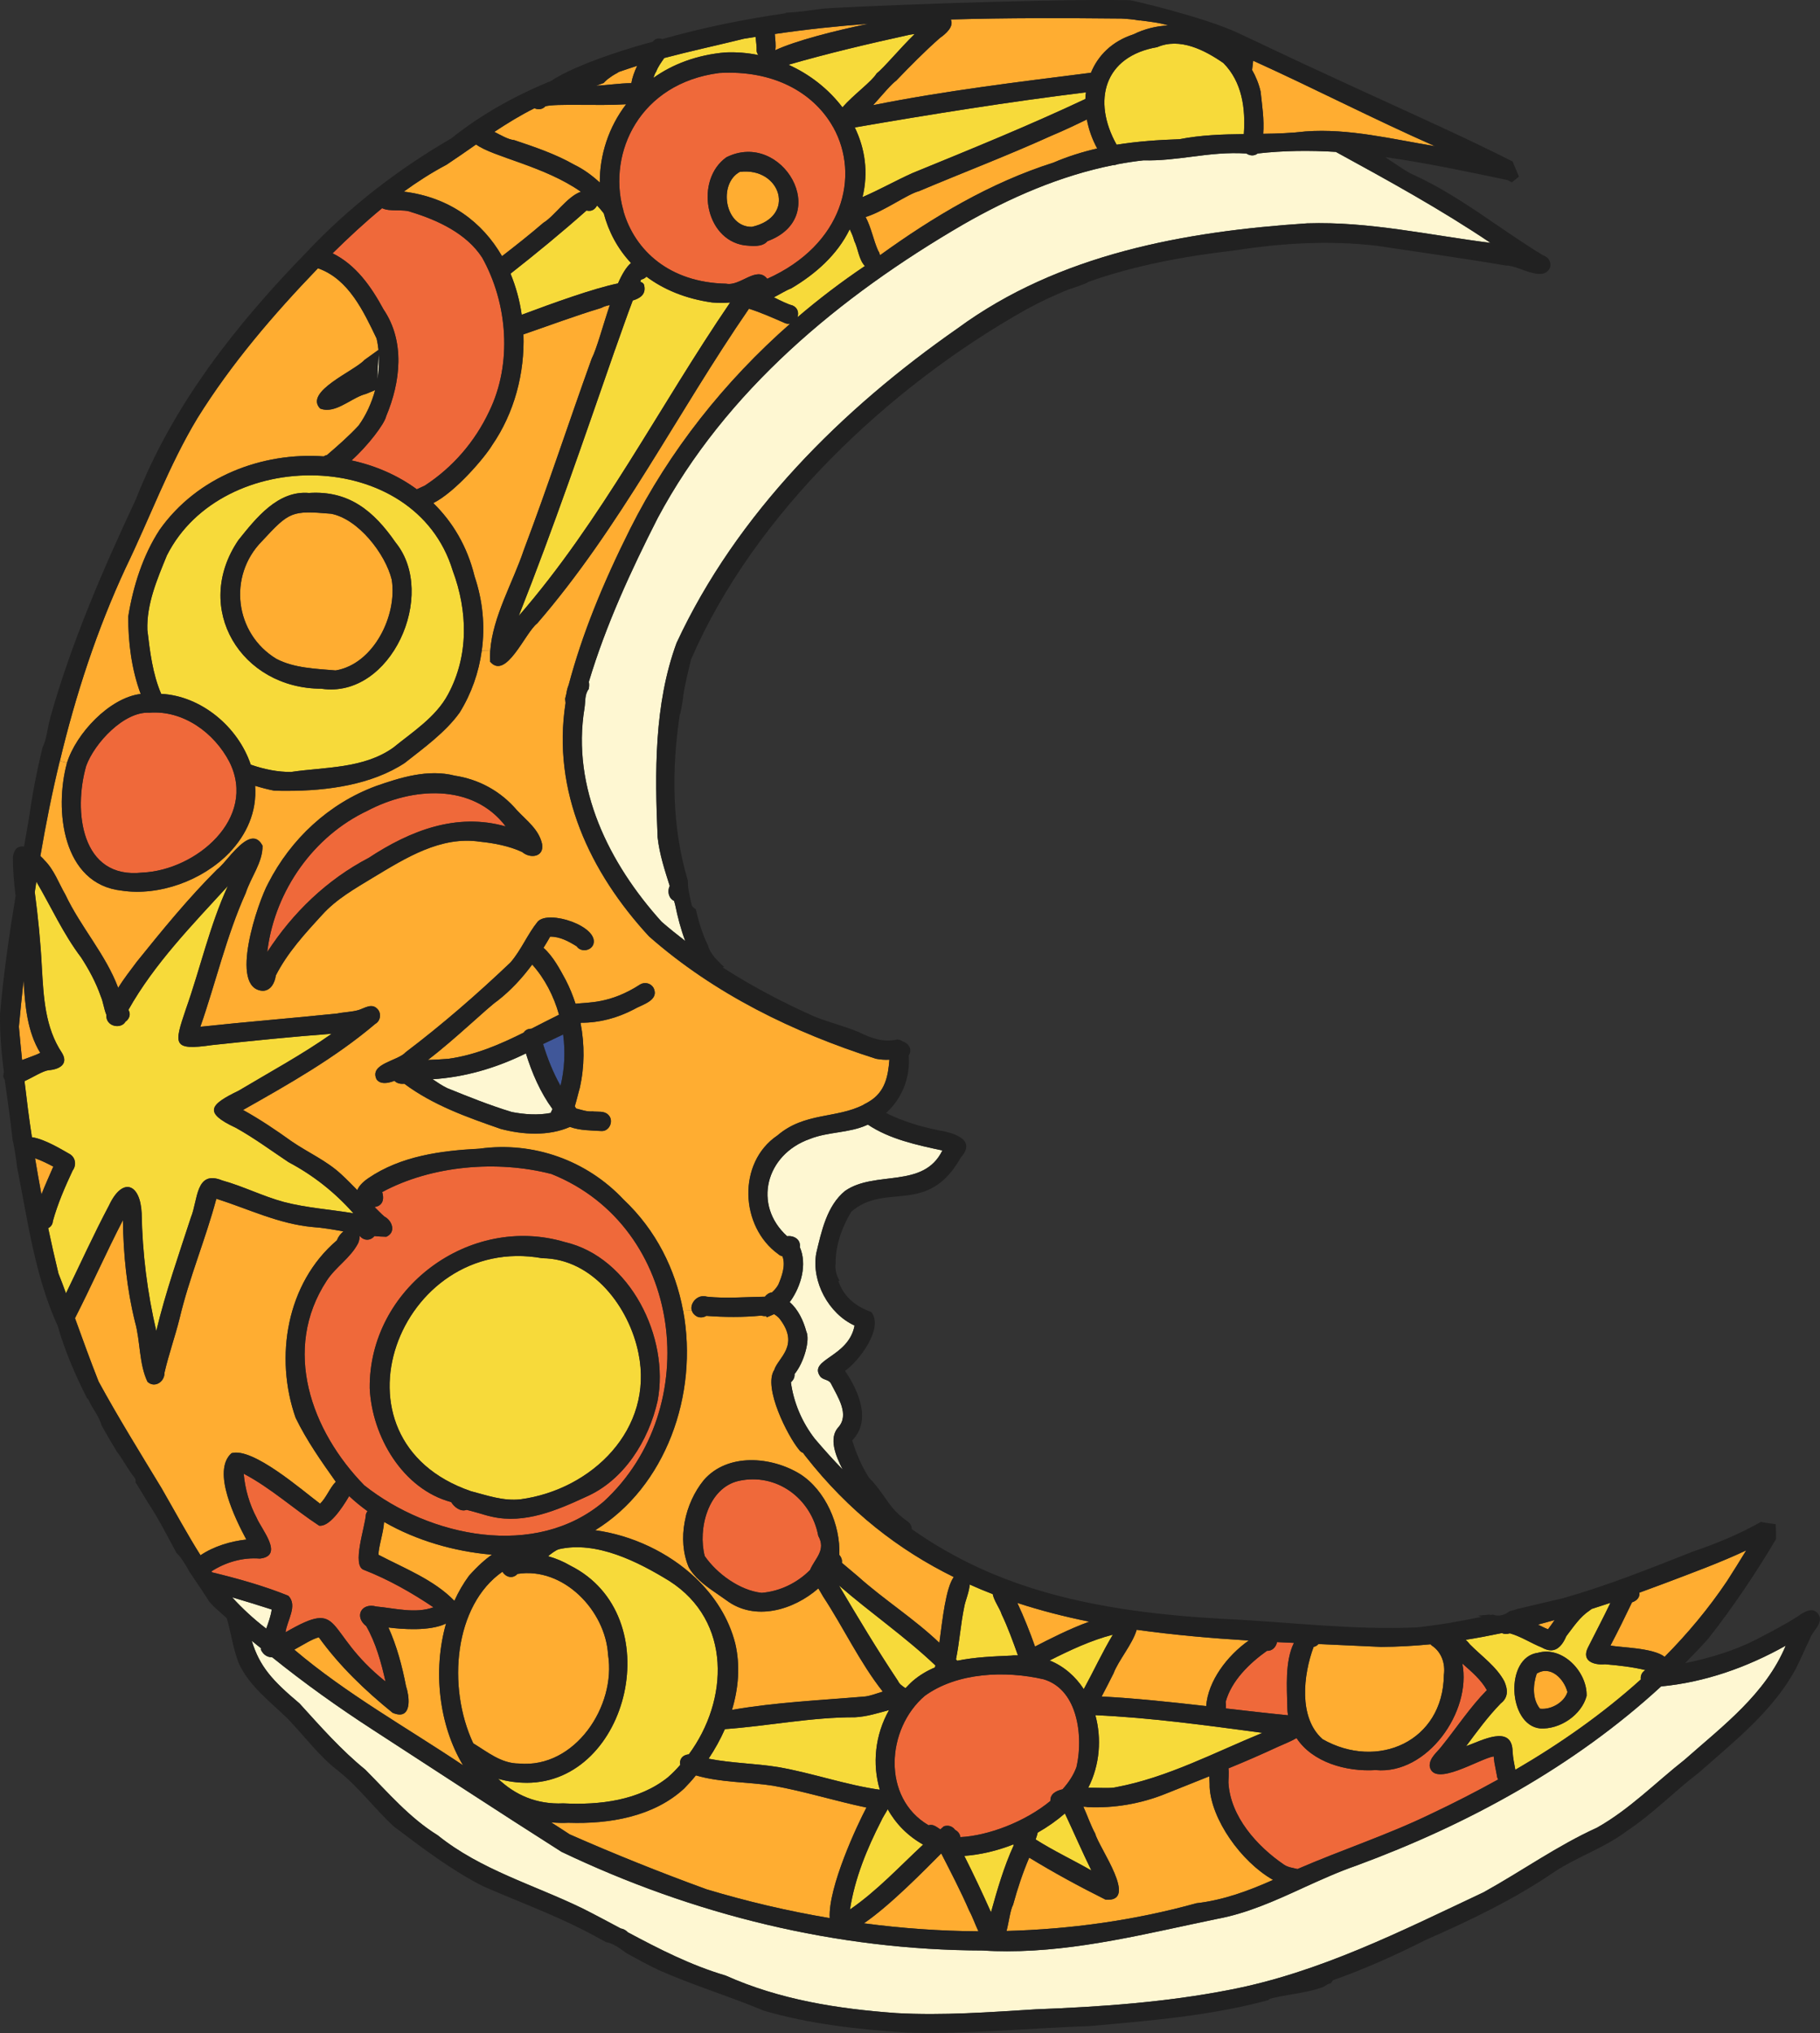 <svg width="214" height="239" viewBox="0 0 214 239" fill="none" xmlns="http://www.w3.org/2000/svg">
<rect x="0" y="0" width="214" height="239" fill="#333333" stroke="none"/>
<g clip-path="url(#clip0_269_82082)">
<path d="M195.812 186.101C198.995 184.893 202.239 183.708 205.325 182.261C204.585 183.48 203.822 184.694 203.059 185.884C200.902 189.092 198.431 192.049 195.733 194.772C194.349 193.695 190.553 193.695 189.363 193.445C190.251 191.764 191.082 190.072 191.896 188.368C192.579 188.141 192.824 187.668 192.767 187.229C193.786 186.853 194.805 186.477 195.812 186.101Z" fill="#FFAD31"/>
<path d="M184.302 198.908C183.938 200.128 182.355 201.028 181.069 200.868C180.158 199.729 180.237 198.077 180.693 196.743C182.315 195.724 183.915 197.381 184.302 198.908Z" fill="#FFAD31"/>
<path d="M180.841 190.984C181.495 190.807 182.144 190.636 182.799 190.448C182.52 190.853 182.247 191.229 182.019 191.536C181.615 191.377 181.228 191.172 180.841 190.984Z" fill="#FFAD31"/>
<path d="M192.926 197.433C188.429 201.489 183.425 204.993 178.171 208.052C178.034 207.352 177.892 206.645 177.847 205.916C177.795 202.629 174.129 204.668 172.387 205.272C173.674 203.54 174.949 201.797 176.452 200.253C177.363 199.541 177.294 198.629 176.879 197.661C175.94 195.9 174.209 194.709 172.826 193.308C172.689 193.12 172.518 192.943 172.331 192.772C173.754 192.545 175.177 192.277 176.594 191.98C176.833 192.1 177.146 192.129 177.534 192.009C178.849 192.385 180.016 193.166 181.279 193.673C181.683 193.9 182.042 194.009 182.355 194.009C183.186 194.009 183.761 193.308 184.165 192.345C185.008 191.257 185.748 190.089 186.943 189.297C187.012 189.257 187.08 189.206 187.131 189.149C187.883 188.91 188.623 188.665 189.357 188.425C188.514 190.186 187.598 191.918 186.716 193.673C185.913 195.268 187.399 195.769 188.731 195.644C190.313 195.781 191.913 195.951 193.467 196.327C193.012 196.595 192.875 197.028 192.932 197.427L192.926 197.433ZM181.08 203.193C183.385 203.341 185.953 201.637 186.556 199.381C186.647 196.572 183.75 193.473 180.83 194.305C176.896 194.829 177.317 202.805 181.086 203.193H181.08Z" fill="#F7DA3A"/>
<path d="M168.352 193.445C169.507 194.208 169.963 195.581 169.775 196.909C169.684 204.737 161.965 208.121 155.515 204.458C152.646 201.934 153.249 196.869 154.456 193.61C154.724 193.559 154.9 193.422 155.031 193.274C157.484 193.382 159.944 193.49 162.397 193.61C164.344 193.599 166.285 193.49 168.221 193.302C168.26 193.354 168.289 193.411 168.357 193.45L168.352 193.445Z" fill="#FFAD31"/>
<path d="M176.156 209.192C173.566 210.628 170.936 211.972 168.295 213.22C163.183 215.704 157.763 217.464 152.56 219.72C152.025 219.584 151.433 219.521 150.978 219.208C147.824 217.06 144.659 213.556 144.443 209.551C144.443 209.067 144.523 208.423 144.443 207.887C146.412 207.084 148.359 206.235 150.295 205.335C150.819 205.096 151.701 204.759 152.452 204.326C154.302 207.147 158.247 208.314 161.777 208.087C167.799 208.639 173.059 201.239 171.944 195.558C173.019 196.51 174.147 197.45 174.83 198.686C172.843 200.703 171.3 203.079 169.53 205.266C168.995 205.99 168.056 206.634 168.107 207.631C168.562 210.212 173.999 206.719 175.632 206.474C175.661 206.731 175.684 206.987 175.723 207.238C175.815 207.75 175.923 208.258 176.019 208.782C176.031 208.941 176.088 209.067 176.156 209.192Z" fill="#EF693A"/>
<path d="M144.118 200.065C144.801 197.581 146.908 195.541 148.963 194.077C149.646 194.088 150.038 193.593 150.158 193.046C150.813 193.074 151.484 193.114 152.145 193.137C151.069 195.296 151.325 198.384 151.365 200.629C151.365 200.976 151.393 201.33 151.444 201.649C149.014 201.409 146.572 201.125 144.147 200.845C144.158 200.606 144.158 200.35 144.118 200.065Z" fill="#EF693A"/>
<path d="M147.352 7.139C154.519 10.386 161.532 14.015 168.721 17.183C163.689 16.363 158.617 15.075 153.522 15.451C151.843 15.65 150.198 15.707 148.53 15.73C148.667 14.078 148.393 12.346 148.223 10.751C148.006 9.822 147.659 8.979 147.204 8.187H147.232L147.352 7.139Z" fill="#FFAD31"/>
<path d="M133.656 191.593C137.976 192.197 142.377 192.584 146.828 192.858C144.278 194.658 142.041 197.627 141.824 200.566C137.731 200.099 133.639 199.655 129.534 199.438C130.001 198.538 130.473 197.655 130.929 196.726C131.492 195.211 133.172 193.274 133.65 191.599L133.656 191.593Z" fill="#FFAD31"/>
<path d="M143.851 7.412C146.054 9.64 146.469 12.756 146.253 15.764C143.731 15.793 141.209 15.873 138.67 16.368C136.189 16.448 133.718 16.625 131.293 17.012C128.407 11.856 129.801 6.62 136.069 5.543C138.739 4.387 141.636 5.88 143.851 7.412Z" fill="#F7DA3A"/>
<path d="M128.788 201.632C135.375 201.928 141.91 202.839 148.445 203.711C142.826 206.007 137.282 208.958 131.287 210.086C130.655 210.263 129.34 210.166 127.963 210.155C129.329 207.471 129.545 204.366 128.794 201.626L128.788 201.632Z" fill="#F7DA3A"/>
<path d="M133.268 4.039C130.746 4.86 129.107 6.523 128.276 8.552C119.731 9.64 111.09 10.671 102.665 12.363C103.781 11.115 104.811 9.879 105.386 9.475C107.037 7.754 108.711 6.051 110.509 4.467C111.21 3.982 112.189 3.122 111.796 2.29C118.479 2.091 125.173 2.114 131.868 2.182C132.568 2.222 133.274 2.273 133.963 2.41C134.003 2.41 134.031 2.399 134.071 2.399C135.169 2.547 136.297 2.655 137.355 2.991C135.961 3.059 134.572 3.396 133.268 4.039Z" fill="#FFAD31"/>
<path d="M130.854 192.169C129.608 194.248 128.6 196.436 127.433 198.572C126.454 197.08 125.111 195.889 123.42 195.199C125.811 193.992 128.264 192.841 130.854 192.169Z" fill="#F7DA3A"/>
<path d="M140.686 223.737C133.376 225.765 125.874 226.797 118.348 227.002C118.644 225.874 118.775 224.546 119.128 223.902C119.64 222.022 120.255 220.171 121.018 218.382C123.927 220.165 126.961 221.806 129.995 223.321C133.968 223.669 129.204 217.214 128.777 215.562C128.225 214.553 127.866 213.442 127.382 212.394C127.57 212.394 127.729 212.405 127.895 212.445C131.008 212.582 134.094 212.058 136.991 210.901C138.722 210.217 140.464 209.517 142.194 208.822C142.206 209.277 142.245 209.722 142.234 210.086C142.433 213.858 145.872 218.826 149.691 221.002C146.805 222.29 143.856 223.378 140.691 223.743L140.686 223.737Z" fill="#FFAD31"/>
<path d="M128.088 190.636C125.743 191.479 123.272 192.755 121.701 193.564C121.086 191.821 120.397 190.1 119.623 188.437C122.373 189.337 125.202 190.061 128.088 190.642V190.636Z" fill="#FFAD31"/>
<path d="M100.502 14.984C109.53 13.428 118.587 11.976 127.684 10.859C127.655 11.115 127.616 11.383 127.616 11.639C120.95 14.779 114.119 17.547 107.305 20.339C105.318 21.228 103.417 22.31 101.413 23.171C102.124 20.271 101.709 17.462 100.502 14.978V14.984Z" fill="#F7DA3A"/>
<path d="M125.219 213.18C126.266 215.408 127.245 217.681 128.333 219.891C126.158 218.644 123.893 217.584 121.775 216.239C121.866 215.972 121.963 215.704 122.014 215.436C123.17 214.781 124.24 214.029 125.219 213.18Z" fill="#F7DA3A"/>
<path d="M126.278 201.068C127.041 203.176 127.041 205.739 126.585 207.699C126.249 208.639 125.675 209.528 124.934 210.343C124.064 210.542 123.472 210.947 123.511 211.71C120.506 214.194 116.145 215.806 112.929 215.966L112.889 215.806C112.798 215.482 112.565 215.242 112.297 215.106C112.018 214.73 111.574 214.513 110.982 214.69C110.834 214.809 110.703 214.929 110.567 215.054C110.122 214.775 109.724 214.399 109.183 214.57C103.667 211.346 104.208 203.227 108.739 199.358C112.576 196.578 118.223 196.379 122.703 197.41C124.473 197.934 125.589 199.279 126.215 200.914C126.227 200.965 126.244 201.005 126.267 201.062L126.278 201.068Z" fill="#EF693A"/>
<path d="M113.384 188.864C113.504 188.18 113.976 187.121 114.016 186.272C114.916 186.676 115.815 187.052 116.726 187.4C116.885 188.203 117.568 189.092 117.785 189.793C118.525 191.348 119.111 192.978 119.692 194.601C119.436 194.601 119.179 194.59 118.912 194.63C116.834 194.721 114.631 194.806 112.553 195.234C112.513 195.182 112.462 195.125 112.405 195.074C112.821 193.035 112.957 190.904 113.384 188.864Z" fill="#F7DA3A"/>
<path d="M116.521 224.808C115.53 222.58 114.483 220.364 113.384 218.176C115.274 218.04 117.261 217.573 119.168 216.821C119.168 216.849 119.179 216.889 119.196 216.929C118.041 219.453 117.261 222.136 116.521 224.808Z" fill="#F7DA3A"/>
<path d="M113.959 224.609C114.374 225.372 114.659 226.232 115.046 227.041C110.538 227.013 106.046 226.694 101.578 226.101C104.674 223.993 108.716 219.846 110.674 217.886C111.801 220.091 112.968 222.324 113.959 224.609Z" fill="#FFAD31"/>
<path d="M108.54 216.849C105.751 219.441 103.121 222.284 99.939 224.478C100.502 220.814 101.925 217.362 103.599 214.086C103.775 213.67 104.111 213.186 104.379 212.69C105.318 214.394 106.724 215.824 108.54 216.849Z" fill="#F7DA3A"/>
<path d="M103.257 29.472C102.705 28.253 102.437 26.72 101.783 25.512C103.889 24.88 106.758 22.789 108.05 22.476C113.23 20.288 118.49 18.288 123.614 15.964C125.037 15.371 126.42 14.716 127.798 14.044C128.014 15.223 128.43 16.38 129.016 17.456C127.257 17.861 125.543 18.396 123.864 19.12C116.458 21.467 109.735 25.484 103.473 30.008C103.434 29.82 103.382 29.643 103.257 29.472Z" fill="#FFAD31"/>
<path d="M103.456 210.4C99.431 209.836 95.543 208.44 91.513 207.739C88.803 207.295 85.997 207.283 83.316 206.748C84.056 205.648 84.699 204.48 85.234 203.272C90.306 202.908 95.39 201.865 100.542 201.877C101.908 201.808 103.211 201.392 104.538 201.033C102.876 203.973 102.551 207.386 103.45 210.405L103.456 210.4Z" fill="#F7DA3A"/>
<path d="M92.709 7.612C97.365 6.267 102.073 5.156 106.798 4.119C107.054 4.051 107.293 4.039 107.549 3.999C105.751 5.76 103.929 7.976 103.069 8.643C102.517 9.583 100.348 11.138 99.056 12.619C97.445 10.5 95.248 8.751 92.709 7.612Z" fill="#F7DA3A"/>
<path d="M101.697 31.272C98.948 33.124 96.29 35.141 93.768 37.3C93.944 36.787 93.819 36.172 93.176 35.904C92.624 35.767 91.832 35.369 90.99 34.953C91.73 34.577 92.441 34.121 93.028 33.904C95.874 32.224 98.458 29.956 99.91 26.948C100.126 27.392 100.326 27.837 100.445 28.315C100.912 29.244 100.969 30.503 101.692 31.267L101.697 31.272Z" fill="#F7DA3A"/>
<path d="M105.574 197.592C103.143 193.94 100.878 190.169 98.641 186.38C102.358 189.616 106.422 192.396 109.992 195.792C109.963 195.843 109.952 195.912 109.94 195.969V196.02C109.012 196.407 108.141 196.92 107.339 197.604C107.031 197.871 106.775 198.156 106.496 198.436C106.468 198.424 106.445 198.424 106.417 198.424C106.092 198.196 105.745 197.98 105.586 197.592H105.574Z" fill="#F7DA3A"/>
<path d="M96.21 180.552C97.16 182.255 95.823 183.184 95.242 184.568C93.739 186.084 91.684 187.081 89.555 187.252C86.994 186.973 84.295 185.007 82.861 182.928C82.03 179.731 83.248 174.912 86.857 174.091C91.326 173.111 95.39 176.159 96.21 180.552Z" fill="#EF693A"/>
<path d="M95.971 147.348C95.396 150.664 97.422 154.436 100.479 155.831C99.779 159.58 95.06 159.768 96.415 161.779C96.751 162.275 97.49 162.127 97.741 162.719C98.492 164.223 99.955 166.331 98.521 167.847C97.473 169.083 98.196 171.054 99.084 172.764C97.986 171.636 96.898 170.428 95.811 169.152C94.32 167.232 93.318 164.924 92.993 162.503C93.341 162.195 93.449 161.859 93.42 161.534C94.547 160.167 95.27 157.506 94.804 156.526C94.456 155.239 93.853 153.963 92.845 153.063C92.885 153.023 92.925 152.983 92.954 152.943C94.189 151.182 94.923 148.647 94.041 146.608C94.177 145.696 93.318 145.223 92.549 145.331C88.496 141.668 90.016 135.72 95.231 133.891C97.388 133.031 99.83 133.219 101.953 132.25C101.993 132.239 102.022 132.222 102.045 132.211C104.623 133.931 107.8 134.603 110.805 135.247C108.58 139.799 102.904 137.543 99.363 139.999C97.217 141.742 96.585 144.767 95.971 147.342V147.348Z" fill="#FEF7D2"/>
<path d="M91.155 5.908C91.263 5.304 91.143 4.643 91.103 3.999C94.752 3.464 98.413 3.071 102.079 2.803C98.105 3.623 93.557 4.791 91.16 5.902L91.155 5.908Z" fill="#FFAD31"/>
<path d="M86.982 20.208C91.787 19.593 93.717 25.473 88.406 26.669C85.223 26.709 84.409 21.621 86.982 20.208Z" fill="#FFAD31"/>
<path d="M87.517 28.84C88.388 28.919 89.612 29.096 90.238 28.355C97.969 25.507 91.957 15.223 85.411 18.488C81.722 21.108 82.821 28.127 87.517 28.84ZM90.216 32.776C88.98 31.192 87.05 33.688 85.388 33.352C78.694 33.215 74.658 29.432 73.314 24.84C73.314 24.749 73.286 24.641 73.246 24.544C71.476 17.924 75.216 9.799 84.557 8.58C90.973 8.204 95.544 10.887 97.809 14.676C97.849 14.767 97.9 14.853 97.969 14.944C101.174 20.675 99.136 28.771 90.216 32.776Z" fill="#EF693A"/>
<path d="M86.458 193.228C85.707 190.249 84.028 187.645 81.802 185.52L81.882 185.429C82.889 186.488 84.227 187.269 85.411 188.129C88.752 190.642 93.301 189.297 96.227 186.733C96.415 187.058 96.614 187.377 96.802 187.713C99.192 191.354 101.111 195.462 103.803 198.869C103.001 199.125 102.232 199.393 101.726 199.444C96.494 199.888 91.263 200.116 86.071 201.016C86.834 198.493 87.062 195.821 86.458 193.228Z" fill="#FFAD31"/>
<path d="M85.303 6.159C81.91 6.455 79.075 7.555 76.827 9.156C76.918 8.876 77.026 8.603 77.162 8.403C77.379 7.828 77.754 7.327 78.102 6.82C81.216 5.999 84.381 5.316 87.477 4.552C87.933 4.472 88.388 4.415 88.844 4.336C88.895 4.928 88.992 5.515 88.963 5.948C88.975 6.147 89.054 6.324 89.18 6.472C87.904 6.216 86.618 6.107 85.303 6.164V6.159Z" fill="#F7DA3A"/>
<path d="M81.802 185.52C78.62 182.5 74.305 180.483 69.984 179.897C78.25 174.82 82.166 163.984 80.328 154.077L81.347 154.048C81.415 154.316 81.603 154.572 81.939 154.76C82.303 154.937 82.719 154.897 83.055 154.692C85.201 154.851 87.347 154.869 89.493 154.663C89.709 154.715 89.908 154.732 90.096 154.715C90.108 154.766 90.136 154.806 90.147 154.863C90.443 154.743 90.739 154.624 91.018 154.487C91.297 154.663 91.57 154.851 91.758 155.142C94.041 158.219 91.451 159.654 91.047 161.039C89.692 163.107 92.658 168.867 93.944 170.411C94.081 170.61 94.252 170.735 94.428 170.798C94.519 170.935 94.616 171.054 94.707 171.174C99.83 177.715 105.722 182.227 112.149 185.394C111.21 186.682 110.823 190.391 110.458 193.131C107.481 190.283 103.94 188.066 100.878 185.315C100.246 184.791 99.631 184.255 98.999 183.731C99.039 183.435 98.971 183.127 98.692 182.791C98.84 179.298 97.081 175.191 94.064 173.282C90.694 171.214 85.542 170.787 82.753 174.006C80.527 176.746 79.588 180.945 80.994 184.266C81.233 184.694 81.546 185.07 81.882 185.423L81.802 185.52Z" fill="#FFAD31"/>
<path d="M157.069 17.855C154.023 17.667 150.949 17.696 147.881 18.043C147.477 18.368 146.953 18.311 146.555 18.043C144.397 17.895 142.263 18.134 140.128 18.419C138.249 18.659 136.371 18.904 134.464 18.846C133.445 18.955 132.426 19.114 131.418 19.302C131.242 19.371 131.071 19.41 130.883 19.41C124.673 20.647 118.69 23.262 113.242 26.395C98.777 34.816 85.309 45.943 77.328 60.915C74.191 67.079 71.237 73.495 69.239 80.155C69.29 80.383 69.29 80.668 69.227 80.998C68.732 81.63 68.852 82.474 68.732 83.225C67.178 92.637 71.641 101.542 77.8 108.362C78.7 109.142 79.639 109.894 80.578 110.618C80.054 109.234 79.679 107.786 79.383 106.322C79.343 106.185 79.303 106.054 79.263 105.906C78.591 105.582 78.46 104.727 78.751 104.146C78.159 102.266 77.555 100.454 77.328 98.437C77.003 90.809 76.901 82.832 79.553 75.585C86.612 60.385 99.005 48.073 112.61 38.593C124.496 29.865 139.297 27.204 153.705 26.253C160.974 26.014 168.084 27.649 175.262 28.549C169.467 24.641 163.188 21.188 157.069 17.849V17.855Z" fill="#FEF7D2"/>
<path d="M74.396 35.323C75.324 35.044 75.967 34.571 75.739 33.551C75.7 33.335 75.54 33.204 75.284 33.124C75.312 33.044 75.352 32.947 75.375 32.867C75.671 32.799 75.859 32.679 76.007 32.52C78.022 34.024 80.584 35.112 83.737 35.557C84.438 35.608 85.143 35.625 85.855 35.557C77.481 47.817 70.764 61.16 60.996 72.401C65.088 62.06 68.669 51.577 72.329 41.06C72.341 41.06 72.341 41.049 72.341 41.049V41.037C72.341 41.037 72.352 40.998 72.369 40.958C73.041 39.089 73.684 37.197 74.396 35.334V35.323Z" fill="#F7DA3A"/>
<path d="M75.079 159.107C76.906 168.012 69.603 175.128 61.206 176.256C59.18 176.484 57.29 175.8 55.383 175.305C37.702 169.237 46.889 144.904 63.757 147.912C69.688 147.952 73.992 153.666 75.079 159.107Z" fill="#F7DA3A"/>
<path d="M74.237 9.771C72.87 9.782 71.242 10.027 70.092 10.079L70.98 9.754C71.18 9.526 71.407 9.326 71.663 9.15C71.891 8.973 72.13 8.825 72.375 8.683H72.386C72.455 8.643 72.523 8.603 72.603 8.563L72.631 8.535C72.671 8.506 72.722 8.483 72.779 8.455C72.779 8.443 72.791 8.443 72.791 8.443C73.502 8.204 74.214 7.959 74.925 7.731C74.589 8.443 74.328 9.167 74.237 9.771Z" fill="#FFAD31"/>
<path d="M71.499 194.533C72.466 200.578 67.594 207.921 61.036 207.318C58.918 207.318 57.319 205.95 55.645 204.942C52.52 198.253 53.431 188.693 59.078 184.773C59.425 185.366 60.245 185.685 60.848 185.03C66.239 184.17 71.203 189.337 71.499 194.533Z" fill="#FFAD31"/>
<path d="M70.519 21.456C69.62 20.636 68.652 19.912 67.514 19.359C65.288 18.095 62.874 17.28 60.455 16.471C59.743 16.402 58.924 15.907 58.121 15.502C59.652 14.494 61.206 13.531 62.846 12.722C63.261 12.91 63.785 12.882 64.121 12.494C65.339 12.147 70.24 12.466 73.622 12.255C71.567 14.938 70.508 18.214 70.525 21.45L70.519 21.456Z" fill="#FFAD31"/>
<path d="M68.965 24.743C69.557 24.903 69.984 24.595 70.2 24.151C70.479 24.447 70.753 24.755 70.992 25.079C71.555 27.216 72.614 29.227 74.197 30.919C73.644 31.375 73.138 32.235 72.665 33.312C69.648 33.944 65.02 35.636 61.343 37.004C61.104 35.323 60.66 33.699 60.028 32.172C63.073 29.78 66.068 27.318 68.965 24.743Z" fill="#F7DA3A"/>
<path d="M78.568 208.913C75.147 211.676 70.508 212.217 66.238 212.001C63.113 212.149 60.551 211.009 58.576 209.112C59.743 209.437 60.859 209.579 61.918 209.579C74.003 209.579 78.739 189.884 67.041 184.039C66.29 183.594 65.39 183.207 64.439 182.939C64.866 182.603 65.299 182.255 65.715 182.119C70.115 181.11 74.988 183.571 78.699 185.85C86.077 190.562 85.678 199.894 80.993 206.235C80.174 206.315 79.855 206.89 79.986 207.471C79.542 207.984 79.075 208.463 78.563 208.907L78.568 208.913Z" fill="#F7DA3A"/>
<path d="M68.294 22.544C66.711 23.08 65.157 25.444 63.882 26.196C62.311 27.552 60.677 28.84 59.026 30.116C56.732 26.128 52.867 23.188 47.476 22.527C49.07 21.37 50.738 20.299 52.491 19.371C53.67 18.59 54.825 17.787 55.981 16.978C57.939 18.442 64.001 19.513 68.299 22.538L68.294 22.544Z" fill="#FFAD31"/>
<path d="M66.216 121.608C66.484 123.625 66.392 125.687 65.909 127.653C65.038 126.097 64.366 124.417 63.853 122.736C64.633 122.349 65.436 121.995 66.216 121.608Z" fill="#405799"/>
<path d="M66.99 215.653C66.278 215.185 65.555 214.713 64.815 214.245C65.487 214.297 66.159 214.325 66.87 214.285C71.618 214.445 76.85 213.585 80.459 210.246C80.925 209.762 81.398 209.255 81.825 208.713C84.751 209.574 87.916 209.465 90.921 209.933C94.61 210.588 98.208 211.733 101.88 212.496C100.821 214.485 97.371 221.828 97.559 225.492C92.663 224.671 87.819 223.532 83.083 222.108C77.663 220.136 72.267 217.971 66.984 215.647L66.99 215.653Z" fill="#FFAD31"/>
<path d="M62.578 113.393C64.07 115.056 65.111 117.096 65.732 119.289C64.645 119.825 63.557 120.389 62.47 120.941C62.106 120.93 61.77 121.09 61.571 121.397C58.764 122.793 55.907 124.029 52.73 124.474C51.927 124.542 51.119 124.582 50.316 124.61C53.658 122.047 57.307 118.474 58.514 117.643C60.096 116.406 61.411 114.965 62.578 113.393Z" fill="#FFAD31"/>
<path d="M64.753 130.832C63.261 131.128 61.639 131.008 60.176 130.724C57.574 129.932 55.104 128.94 52.582 127.915C51.978 127.619 51.415 127.243 50.863 126.867C54.671 126.627 58.337 125.55 61.838 123.83C62.55 126.137 63.54 128.422 64.963 130.37C64.923 130.461 64.883 130.547 64.844 130.627C64.804 130.678 64.793 130.763 64.753 130.826V130.832Z" fill="#FEF7D2"/>
<path d="M56.686 30.275C59.692 35.648 60.256 42.735 57.517 48.364C55.838 51.925 53.237 54.944 49.935 57.092C49.656 57.24 49.32 57.36 49.007 57.52C46.742 55.856 44.111 54.728 41.334 54.124C43.252 52.403 45.21 49.84 45.409 48.917C47.089 44.917 47.652 40.137 45.085 36.36C43.65 33.699 41.84 31.124 39.102 29.78C40.969 27.939 42.899 26.139 44.925 24.475C45.836 24.931 47.419 24.544 48.347 24.931C51.461 25.883 54.853 27.455 56.681 30.275H56.686Z" fill="#EF693A"/>
<path d="M56.647 76.491C57.051 73.591 56.766 70.612 55.804 67.763C54.944 64.219 53.214 61.359 50.948 59.143C53.607 57.799 57.068 53.679 57.859 52.346C60.489 48.535 61.707 43.846 61.548 39.311C64.542 38.28 67.61 37.135 70.713 36.195C70.969 36.047 71.316 35.938 71.703 35.858C70.872 38.331 70.172 40.986 69.569 42.171C66.899 49.583 64.405 57.212 61.588 64.664C60.301 68.504 57.939 72.463 57.643 76.52L56.647 76.491Z" fill="#FFAD31"/>
<path d="M43.474 163.192C43.73 168.844 47.351 175.06 53.055 176.581C53.39 177.156 54.17 177.76 54.865 177.492C55.229 177.584 55.576 177.669 55.924 177.772C56.578 177.948 57.21 178.176 57.882 178.307C61.69 179.15 65.447 177.566 68.857 175.983C73.366 174.034 76.275 169.351 77.322 164.679C78.757 157.227 74.089 147.787 66.426 146.015C55.235 142.671 43.366 151.433 43.474 163.192ZM70.963 176.541C62.965 183.309 50.493 180.689 42.831 174.61C36.58 168.217 33.131 158.629 38.419 150.55C39.478 148.926 41.197 147.907 42.108 146.157C42.256 145.81 42.296 145.514 42.284 145.269C42.483 145.536 42.808 145.736 43.172 145.736C43.52 145.736 43.827 145.559 44.032 145.309C44.499 145.348 44.971 145.388 45.427 145.388C46.593 144.876 46.138 143.497 45.199 143.013C44.795 142.665 44.436 142.272 44.043 141.896C44.755 141.805 45.279 141.281 44.943 140.135C50.778 136.996 58.491 136.364 64.85 138.016C80.373 144.232 82.946 165.568 70.969 176.541H70.963Z" fill="#EF693A"/>
<path d="M55.144 185.241C54.472 186.152 53.897 187.149 53.425 188.192C51.022 185.708 47.521 184.363 44.504 182.779C44.476 181.908 45.079 180.216 45.159 178.911C48.984 181.116 53.436 182.375 57.705 182.751C57.757 182.762 57.797 182.751 57.842 182.762C57.079 183.286 56.18 184.084 55.144 185.241Z" fill="#FFAD31"/>
<path d="M46.064 68.156C46.736 72.361 43.93 78.081 39.461 78.816C37.156 78.617 34.588 78.548 32.51 77.46C27.586 74.492 26.767 67.701 30.808 63.616C34.042 60.112 34.309 60.004 38.926 60.391C42.119 60.995 45.313 65.091 46.064 68.151V68.156Z" fill="#FFAD31"/>
<path d="M44.385 44.593C44.385 43.612 44.436 42.633 44.544 41.664C44.595 42.633 44.544 43.612 44.385 44.593Z" fill="#FEF7D2"/>
<path d="M34.605 193.929C35.681 193.336 36.74 192.653 37.491 192.476C39.922 195.849 42.939 198.732 46.172 201.352C46.497 201.489 46.776 201.552 47.003 201.552C48.358 201.552 48.142 199.404 47.743 198.225C47.288 195.86 46.667 193.524 45.677 191.325C47.22 191.525 50.561 191.793 52.451 190.858C50.88 196.362 51.609 202.794 54.449 207.523C47.795 203.067 40.724 199.125 34.605 193.929Z" fill="#FFAD31"/>
<path d="M36.347 57.953C32.67 57.628 30.097 60.921 28.03 63.496C22.582 71.523 28.355 80.952 37.799 80.964C45.996 82.171 51.472 69.86 46.52 63.775C43.958 60.072 41.032 57.651 36.353 57.947L36.347 57.953ZM19.622 65.296C26.129 52.403 48.791 52.512 53.231 67.079C55.013 71.848 55.138 77.084 52.679 81.636C51.256 84.297 48.535 86.029 46.241 87.892C42.74 90.387 38.18 90.159 34.218 90.752C32.675 90.763 31.064 90.444 29.482 89.891C27.99 85.436 23.647 81.807 18.951 81.568C17.943 79.232 17.624 76.571 17.328 74.064C17.22 71.016 18.484 68.076 19.622 65.296Z" fill="#F7DA3A"/>
<path d="M31.468 111.564C32.407 104.647 36.888 98.283 43.223 95.304C48.415 92.563 55.565 92.016 59.47 97.155C53.646 95.503 48.199 97.668 43.36 100.847C38.464 103.4 34.423 107.291 31.434 111.911C31.445 111.792 31.457 111.683 31.468 111.564Z" fill="#EF693A"/>
<path d="M31.947 189.212C31.838 189.975 31.571 190.716 31.303 191.456C29.761 190.277 28.457 189.052 27.29 187.776C28.861 188.232 30.404 188.716 31.947 189.212Z" fill="#FEF7D2"/>
<path d="M35.22 200.253C32.038 197.57 30.535 195.94 29.601 192.881C29.948 193.188 30.341 193.473 30.7 193.77C30.7 193.838 30.688 193.889 30.688 193.958C30.996 194.573 31.468 194.818 32.015 194.829C35.8 197.877 39.768 200.709 43.832 203.341C51.227 208.132 58.587 212.969 66.022 217.692C81.517 225.093 98.367 229.252 115.57 229.292C116.521 229.36 117.477 229.383 118.416 229.383C126.79 229.383 134.93 227.264 143.088 225.583C146.6 224.939 149.879 223.464 153.135 221.971C153.175 221.96 153.203 221.942 153.243 221.92C155.31 220.98 157.387 220.04 159.522 219.299C172.564 214.49 185.065 207.682 195.317 198.248C200.469 197.763 205.461 195.991 209.969 193.456C207.607 199.136 202.575 202.897 198.083 206.868C194.674 209.551 191.605 212.707 187.78 214.855C183.112 216.974 178.939 219.96 174.459 222.444C164.788 226.996 155.156 231.896 144.556 233.924C137.139 235.377 129.38 235.924 121.815 236.208C116.356 236.545 110.868 236.96 105.392 236.653C98.498 236.157 91.667 235.08 85.32 232.237C81.255 231.041 77.538 229.138 73.838 227.161C73.599 226.905 73.286 226.745 72.995 226.705C71.532 225.925 70.058 225.133 68.567 224.381C62.811 221.572 56.532 219.829 51.472 215.75C48.147 213.693 45.677 210.77 42.95 208.03C40.092 205.705 37.69 202.965 35.22 200.253Z" fill="#FEF7D2"/>
<path d="M33.893 187.588C31.007 186.42 27.95 185.571 24.933 184.836C24.905 184.796 24.882 184.768 24.854 184.728C26.544 183.64 28.554 183.064 30.557 183.224C33.455 182.899 30.734 179.788 30.17 178.415C29.339 176.86 28.804 175.02 28.656 173.248C31.85 174.929 34.571 177.424 37.525 179.355C38.703 179.532 40.184 177.367 41.054 175.88C41.726 176.512 42.449 177.099 43.212 177.652C43.132 177.76 43.064 177.88 43.024 178.017C42.956 179.424 41.305 184.084 42.796 184.557C45.666 185.674 48.404 187.229 50.965 188.95C48.848 189.73 46.428 189.058 44.242 188.858C42.5 188.374 41.612 190.038 43.064 191.166C44.203 193.166 44.823 195.433 45.33 197.678C37.884 191.73 40.593 187.822 33.575 191.889C33.734 190.533 35.049 188.733 33.899 187.594L33.893 187.588Z" fill="#EF693A"/>
<path d="M26.983 89.584C30.284 96.232 23.009 102.311 16.747 102.579C9.501 103.4 8.618 95.327 10.133 90.04C11.1 87.379 14.562 83.619 17.567 83.784C21.541 83.476 25.189 86.131 26.983 89.584Z" fill="#EF693A"/>
<path d="M46.383 127.06C46.611 127.317 46.986 127.465 47.538 127.408C50.948 129.943 54.916 131.345 58.889 132.723C61.508 133.407 64.497 133.584 67.018 132.484C68.197 132.911 69.472 132.889 70.719 132.968C71.686 133.02 72.221 131.704 71.51 131.048C71.026 130.564 70.292 130.741 69.66 130.661C69.005 130.712 68.356 130.473 67.73 130.313C67.701 130.262 67.69 130.222 67.65 130.165C67.622 130.137 67.611 130.097 67.582 130.074C67.838 129.231 68.026 128.382 68.174 127.898C68.738 125.385 68.749 122.793 68.265 120.286C68.276 120.275 68.305 120.246 68.333 120.235C70.491 120.246 72.597 119.671 74.504 118.68C75.455 118.104 77.578 117.648 76.838 116.127C76.514 115.592 75.831 115.426 75.295 115.723C71.726 118.047 69.125 117.819 67.673 118.007C67.366 117.056 66.99 116.127 66.535 115.244C65.852 113.979 65.043 112.424 63.905 111.433C64.161 111.005 64.44 110.572 64.684 110.117C65.84 110.105 66.859 110.669 67.81 111.256C68.276 111.957 69.472 111.82 69.768 111.017C70.451 108.909 64.508 106.92 63.221 108.356C62.015 109.849 61.292 111.683 60.028 113.148C56.14 116.851 52.019 120.44 47.709 123.699C46.77 124.759 43.389 125.026 44.277 126.895C44.681 127.448 45.432 127.431 46.383 127.072V127.06ZM31.531 103.844C30.353 105.963 26.823 116.253 30.899 116.48C31.867 116.452 32.305 115.512 32.431 114.669C33.797 111.997 35.84 109.769 37.861 107.564C39.541 105.696 41.738 104.465 43.855 103.172C47.681 100.876 51.825 98.243 56.465 98.956C58.075 99.115 59.897 99.468 61.389 100.164C62.356 100.984 63.99 100.756 63.734 99.224C63.347 97.492 61.935 96.5 60.785 95.264C58.895 93.036 56.345 91.623 53.447 91.185C50.351 90.393 47.117 91.384 44.174 92.421C38.647 94.478 34.195 98.625 31.525 103.85L31.531 103.844ZM39.62 119.152C34.32 119.705 28.901 120.132 23.561 120.708C25.389 115.472 26.618 110.048 28.901 104.972C29.493 103.132 30.916 101.36 30.871 99.412C29.92 97.651 28.457 99.035 27.193 100.431L26.977 100.232C28.975 98.135 30.222 95.441 29.994 92.392V92.381C30.745 92.609 31.497 92.808 32.209 92.945C32.732 92.974 33.256 92.974 33.791 92.974C38.487 92.974 43.69 92.261 47.584 89.698C49.742 87.994 52.389 86.097 54.051 83.761C55.434 81.516 56.294 79.049 56.641 76.497L57.631 76.526C57.603 76.942 57.603 77.369 57.62 77.79C59.51 79.995 61.742 74.366 63.159 73.29C72.939 61.986 79.605 48.558 88.058 36.297C89.51 36.753 90.904 37.385 92.299 37.989C92.515 38.081 92.715 38.081 92.903 38.058C85.2 44.826 78.711 52.99 74.106 62.146C70.832 68.686 68.43 74.606 66.859 80.525C66.74 80.804 66.643 81.157 66.591 81.545C66.552 81.744 66.483 81.949 66.444 82.149C66.455 82.308 66.472 82.485 66.495 82.644C64.872 93.025 69.352 102.545 76.303 110.077C83.988 116.845 93.301 121.38 102.99 124.468C103.485 124.559 104.037 124.616 104.572 124.576C104.424 126.508 104.077 128.376 102.181 129.504C102.045 129.584 101.925 129.653 101.806 129.721C101.697 129.761 101.606 129.812 101.527 129.88C98.322 131.521 94.616 130.741 91.411 133.481C86.675 136.666 86.999 144.198 91.502 147.434C91.662 147.582 91.838 147.65 91.997 147.69C92.401 148.738 91.929 150.037 91.513 151.017C91.314 151.382 91.058 151.661 90.773 151.929C90.426 151.98 90.13 152.168 89.931 152.442C87.665 152.47 85.394 152.681 83.128 152.442C82.041 152.094 81.09 153.182 81.329 154.054L80.311 154.082C79.411 149.251 77.145 144.642 73.332 141.047C68.982 136.404 62.681 134.17 56.373 135.048C51.853 135.276 47.117 135.908 43.292 138.523C42.569 139.019 42.176 139.492 42.005 139.919C41.391 139.304 40.787 138.671 40.138 138.079C38.419 136.466 36.222 135.515 34.286 134.188C32.436 132.86 30.558 131.595 28.571 130.496C33.962 127.448 39.387 124.388 44.123 120.372C44.755 120.024 44.863 119.095 44.351 118.6C43.696 117.916 42.876 118.52 42.165 118.748C41.334 118.987 40.446 118.987 39.603 119.164L39.62 119.152Z" fill="#FFAD31"/>
<path d="M28.97 180.985C27.159 181.184 25.161 181.765 23.579 182.836C22.064 180.444 20.67 177.857 19.002 174.957C16.491 170.81 13.918 166.673 11.596 162.417C10.617 159.945 9.717 157.449 8.818 154.965C10.765 151.154 12.478 147.257 14.454 143.434C14.505 147.474 14.909 151.49 15.877 155.41C16.52 157.694 16.332 160.309 17.34 162.435C18.171 163.226 19.366 162.446 19.338 161.386C19.833 159.227 20.584 157.13 21.119 154.983C22.247 150.203 24.165 145.702 25.44 140.922C29.197 142.118 32.795 143.89 36.774 144.249C37.969 144.329 39.176 144.545 40.383 144.762C40.076 145.001 39.791 145.354 39.603 145.821C33.711 150.841 32.248 159.518 34.759 166.673C36.074 169.374 37.753 171.75 39.484 174.194C38.772 174.917 38.368 176.074 37.634 176.775C35.499 175.179 29.721 170.114 27.222 170.838C24.848 172.935 27.717 178.655 28.964 180.991L28.97 180.985Z" fill="#FFAD31"/>
<path d="M4.081 104.875C4.15 104.459 4.201 104.055 4.269 103.639C6.028 106.636 7.406 109.746 9.54 112.566C10.468 114.002 11.282 115.506 11.846 117.13C12.142 117.814 12.21 118.606 12.501 119.289C12.393 120.696 14.22 121.021 14.743 120.11C15.199 119.785 15.415 119.221 15.091 118.714C18.136 113.29 22.616 108.709 26.789 104.146C24.654 108.789 23.555 113.814 21.854 118.623C20.459 122.77 20.203 123.539 24.95 122.85C29.635 122.354 34.303 121.87 38.999 121.523C35.51 123.978 31.73 126.023 28.064 128.211C24.711 129.835 23.823 130.764 27.717 132.575C29.874 133.772 31.861 135.247 33.916 136.615C36.825 138.159 39.364 140.158 41.55 142.631C38.829 142.175 36.062 141.998 33.381 141.303C30.899 140.631 28.593 139.452 26.123 138.768C22.969 137.481 23.277 141.104 22.445 143.104C21.011 147.519 19.451 151.94 18.37 156.475C17.311 151.935 16.73 147.32 16.651 142.631C16.491 139.127 14.408 138.307 12.814 141.702C11.015 145.098 9.432 148.59 7.753 152.043C7.457 151.251 7.178 150.47 6.865 149.707C6.438 147.935 6.034 146.163 5.658 144.374C5.954 144.226 6.182 143.958 6.21 143.542C6.774 141.503 7.633 139.526 8.533 137.606C8.988 136.991 8.897 136.113 8.226 135.686C7.383 135.219 5.288 133.903 3.745 133.686C3.41 131.498 3.131 129.294 2.875 127.094C3.882 126.639 4.969 125.915 5.704 125.807C6.911 125.727 8.106 125.123 7.275 123.767C5.277 120.771 5.117 117.187 4.912 113.695C4.764 110.766 4.468 107.798 4.081 104.875Z" fill="#F7DA3A"/>
<path d="M7.036 89.464C8.903 81.665 11.397 74.025 14.789 66.732C17.619 60.892 19.85 54.728 23.214 49.156C27.21 42.735 32.152 36.975 37.383 31.54C37.412 31.54 37.434 31.551 37.474 31.569C41.004 32.856 42.734 36.576 44.277 39.784C44.385 40.228 44.453 40.673 44.505 41.129C43.969 41.516 43.417 41.92 42.865 42.308C41.687 43.612 35.715 46.04 37.645 48.028C37.913 48.136 38.18 48.176 38.448 48.176C39.99 48.176 41.544 46.683 43.036 46.307C43.4 46.159 43.747 46.011 44.112 45.863C43.696 47.367 43.053 48.803 42.165 50.028C41.009 51.275 39.723 52.403 38.436 53.503C38.3 53.514 38.18 53.583 38.06 53.651C30.831 53.138 23.197 56.016 18.768 62.282C16.799 65.302 15.655 68.914 15.08 72.475C15.068 75.494 15.467 78.691 16.543 81.579C12.865 82.023 8.937 86.251 7.879 89.675L7.036 89.464Z" fill="#FFAD31"/>
<path d="M4.753 100.636C5.397 96.888 6.137 93.156 7.036 89.464L7.878 89.68C6.364 95.184 7.326 103.952 14.317 104.704C18.677 105.359 23.789 103.548 26.983 100.232L27.199 100.431C26.556 101.172 25.964 101.895 25.537 102.215C22.144 105.599 19.11 109.319 16.104 113.051C15.364 114.042 14.573 115.05 13.901 116.127C12.427 112.19 9.489 108.983 7.691 105.171C6.911 103.827 6.376 102.271 5.26 101.155C5.123 100.995 4.952 100.819 4.748 100.631L4.753 100.636Z" fill="#FFAD31"/>
<path d="M4.873 140.42C4.605 138.996 4.361 137.589 4.122 136.164C4.873 136.421 5.573 136.78 6.268 137.144C5.812 138.221 5.3 139.304 4.873 140.42Z" fill="#FFAD31"/>
<path d="M2.22 120.696C2.397 118.896 2.567 117.084 2.772 115.273C2.949 118.212 3.188 121.232 4.731 123.773C4.304 124.012 3.444 124.286 2.596 124.616C2.459 123.311 2.34 122.012 2.22 120.696Z" fill="#FFAD31"/>
<path d="M186.556 199.376C185.953 201.632 183.391 203.335 181.08 203.187C177.312 202.8 176.896 194.823 180.824 194.299C183.75 193.468 186.653 196.567 186.556 199.376ZM180.693 196.749C180.238 198.077 180.158 199.729 181.069 200.874C182.355 201.034 183.938 200.133 184.302 198.914C183.915 197.382 182.316 195.724 180.693 196.749Z" fill="#212121"/>
<path d="M86.982 20.208C84.404 21.615 85.223 26.709 88.406 26.669C93.717 25.473 91.787 19.593 86.982 20.208ZM87.517 28.84C82.821 28.127 81.722 21.103 85.411 18.488C91.958 15.223 97.969 25.512 90.239 28.355C89.607 29.096 88.388 28.919 87.517 28.84Z" fill="#212121"/>
<path d="M66.216 121.608C65.436 121.995 64.633 122.349 63.853 122.736C64.366 124.417 65.032 126.092 65.908 127.653C66.392 125.693 66.483 123.625 66.216 121.608ZM50.863 126.872C51.415 127.248 51.979 127.624 52.582 127.921C55.104 128.94 57.574 129.937 60.176 130.729C61.639 131.008 63.261 131.134 64.753 130.838C64.793 130.769 64.804 130.689 64.844 130.638C64.884 130.558 64.924 130.479 64.963 130.382C63.54 128.433 62.55 126.154 61.838 123.841C58.337 125.562 54.671 126.633 50.863 126.878V126.872ZM50.316 124.605C51.119 124.576 51.927 124.536 52.73 124.468C55.912 124.024 58.77 122.787 61.571 121.391C61.77 121.084 62.106 120.924 62.47 120.936C63.557 120.383 64.644 119.819 65.732 119.283C65.117 117.096 64.07 115.056 62.578 113.387C61.411 114.959 60.096 116.395 58.514 117.631C57.307 118.463 53.658 122.041 50.316 124.605ZM44.277 126.884C43.389 125.015 46.77 124.747 47.709 123.687C52.019 120.423 56.134 116.839 60.028 113.136C61.292 111.672 62.015 109.832 63.221 108.345C64.508 106.909 70.451 108.897 69.768 111.005C69.472 111.809 68.276 111.945 67.81 111.245C66.859 110.652 65.84 110.088 64.684 110.105C64.445 110.561 64.161 110.994 63.904 111.421C65.043 112.413 65.851 113.974 66.534 115.233C66.99 116.121 67.366 117.044 67.673 117.996C69.125 117.808 71.726 118.036 75.295 115.711C75.83 115.415 76.513 115.575 76.838 116.116C77.578 117.631 75.455 118.087 74.504 118.668C72.597 119.659 70.491 120.241 68.333 120.224C68.305 120.235 68.282 120.263 68.265 120.275C68.749 122.787 68.732 125.38 68.174 127.886C68.026 128.371 67.838 129.214 67.582 130.063C67.61 130.091 67.622 130.131 67.65 130.154C67.69 130.205 67.701 130.245 67.73 130.302C68.362 130.461 69.005 130.706 69.66 130.649C70.291 130.729 71.026 130.558 71.51 131.037C72.221 131.692 71.686 133.008 70.719 132.957C69.472 132.877 68.197 132.906 67.018 132.473C64.496 133.572 61.502 133.401 58.889 132.712C54.916 131.327 50.948 129.932 47.538 127.396C46.986 127.448 46.611 127.305 46.383 127.049C45.432 127.413 44.681 127.425 44.277 126.872V126.884Z" fill="#212121"/>
<path d="M43.474 163.192C43.366 151.427 55.24 142.676 66.426 146.021C74.088 147.793 78.756 157.233 77.322 164.685C76.274 169.357 73.365 174.046 68.857 175.988C65.447 177.572 61.69 179.156 57.882 178.313C57.21 178.176 56.578 177.948 55.923 177.777C55.576 177.669 55.223 177.589 54.865 177.498C54.164 177.766 53.39 177.162 53.054 176.587C47.35 175.071 43.73 168.85 43.474 163.198V163.192ZM63.756 147.912C46.895 144.904 37.702 169.237 55.383 175.305C57.29 175.8 59.18 176.484 61.206 176.256C69.603 175.128 76.9 168.012 75.079 159.107C73.992 153.672 69.688 147.958 63.756 147.912Z" fill="#212121"/>
<path d="M31.468 111.564C31.457 111.683 31.44 111.792 31.428 111.911C34.423 107.291 38.459 103.4 43.354 100.847C48.199 97.662 53.647 95.503 59.464 97.155C55.559 92.011 48.409 92.563 43.218 95.304C36.888 98.283 32.408 104.647 31.468 111.564ZM37.867 107.564C35.84 109.769 33.802 111.997 32.436 114.669C32.316 115.512 31.872 116.452 30.905 116.48C26.829 116.253 30.353 105.969 31.537 103.844C34.206 98.62 38.658 94.472 44.185 92.415C47.123 91.384 50.356 90.387 53.459 91.179C56.356 91.623 58.906 93.031 60.796 95.258C61.952 96.494 63.358 97.486 63.745 99.218C64.001 100.75 62.362 100.978 61.4 100.158C59.908 99.457 58.087 99.109 56.476 98.95C51.836 98.238 47.686 100.87 43.867 103.166C41.749 104.454 39.546 105.69 37.873 107.559L37.867 107.564Z" fill="#212121"/>
<path d="M30.808 63.616C26.772 67.695 27.586 74.492 32.51 77.46C34.588 78.548 37.15 78.616 39.461 78.816C43.929 78.075 46.73 72.355 46.064 68.156C45.313 65.097 42.119 61.001 38.926 60.397C34.309 60.009 34.041 60.112 30.808 63.616ZM37.798 80.964C28.355 80.952 22.582 71.523 28.03 63.496C30.096 60.915 32.669 57.628 36.347 57.953C41.032 57.656 43.952 60.072 46.514 63.781C51.466 69.865 45.99 82.177 37.793 80.969L37.798 80.964Z" fill="#212121"/>
<path d="M213.858 189.833C213.214 188.784 212.116 189.497 211.387 190.021C209.913 190.961 208.353 191.781 206.81 192.573C204.072 194.026 201.135 194.898 198.146 195.513C199.097 194.544 200.025 193.581 200.924 192.562C203.822 188.858 206.44 184.962 208.837 180.922C208.837 180.763 208.837 180.597 208.825 180.455V180.444C208.825 180.028 208.814 179.612 208.797 179.179C208.222 179.11 207.63 179.031 207.055 178.911C204.522 180.347 201.784 181.475 199.017 182.415C194.013 184.386 189.01 186.403 183.829 187.867C182.025 188.3 180.215 188.727 178.41 189.149C178.103 189.252 177.795 189.343 177.488 189.417C177.334 189.542 177.169 189.656 176.987 189.736C176.85 189.787 176.719 189.844 176.6 189.873C176.452 189.901 176.304 189.924 176.156 189.924H176.076C175.888 189.912 175.712 189.873 175.541 189.804C175.404 189.833 175.262 189.855 175.125 189.884C175.165 189.861 175.205 189.827 175.245 189.798C174.767 189.85 174.289 189.89 173.81 189.924C173.867 189.952 173.919 189.992 173.981 190.015C174.072 190.055 174.158 190.055 174.249 190.066C171.699 190.59 169.148 191.046 166.575 191.314C159.05 191.65 151.547 190.67 144.038 190.323C128.595 189.491 117.192 186.79 107.196 179.754C107.208 179.447 107.088 179.139 106.769 178.894C106.115 178.427 105.483 177.914 104.97 177.282C104.396 176.666 103.28 174.758 102.192 173.738C101.322 172.382 100.678 170.878 100.206 169.334C102.511 166.97 100.929 163.466 99.363 161.158C101.014 159.99 103.951 156.139 102.449 154.23C100.303 153.49 99.107 152.162 98.572 150.579C98.612 150.579 98.663 150.567 98.709 150.567C98.367 149.946 98.151 149.234 98.253 148.528C98.231 146.516 98.948 144.334 100.092 142.454C104.145 138.911 109.069 143.007 112.974 136.079C114.893 133.943 112.075 133.151 110.333 132.871C108.198 132.427 106.149 131.823 104.191 130.843C106.041 129.163 107.06 126.696 106.849 124.092C107.344 123.3 106.769 122.599 106.086 122.4C105.91 122.28 105.711 122.201 105.483 122.201C103.872 122.577 102.397 122.041 100.974 121.329C99.272 120.617 97.462 120.189 95.754 119.5C92.008 117.836 88.4 115.928 84.967 113.729C85.029 113.712 85.092 113.689 85.155 113.672C84.898 113.472 84.671 113.25 84.46 113.011C83.971 112.544 83.555 111.997 83.31 111.359C83.293 111.319 83.299 111.279 83.293 111.245C82.593 109.855 82.166 108.368 81.802 106.852C81.785 106.846 81.768 106.852 81.751 106.841C81.591 106.767 81.38 106.573 81.335 106.391C81.198 105.815 81.062 105.234 80.965 104.653C80.897 104.248 80.88 103.844 80.874 103.439C80.868 103.439 80.862 103.439 80.857 103.445C78.99 97.201 78.95 90.421 79.946 83.909C79.957 83.909 79.975 83.921 79.986 83.926C80.031 83.681 80.083 83.436 80.128 83.197C80.179 82.941 80.225 82.684 80.265 82.428C80.282 82.303 80.299 82.177 80.31 82.052C80.31 82.001 80.322 81.944 80.327 81.892C80.327 81.858 80.327 81.824 80.333 81.784C80.333 81.818 80.333 81.824 80.333 81.841C80.333 81.687 80.373 81.562 80.424 81.437C80.413 81.419 80.401 81.408 80.39 81.391C80.646 80.075 80.942 78.77 81.261 77.511C84.978 68.931 90.813 60.904 97.735 53.89C104.657 46.883 112.655 40.867 120.716 36.354C122.327 35.465 124.001 34.702 125.691 34.007C125.714 34.03 128.025 33.243 127.946 33.147C133.445 31.198 139.24 30.127 145.063 29.455C150.63 28.583 156.255 28.236 161.862 28.891C166.934 29.654 172.006 30.355 177.061 31.215C178.365 31.175 180.59 32.719 181.757 32.036C181.974 31.916 182.144 31.728 182.27 31.432C182.429 30.868 182.082 30.195 181.49 30.047C176.406 26.971 171.79 23.131 166.33 20.607C165.699 20.39 164.384 19.479 162.881 18.471C167.697 19.143 172.484 20.174 177.277 21.171C177.437 21.262 177.613 21.348 177.772 21.439C177.824 21.387 177.881 21.348 177.932 21.302C178.148 21.125 178.376 20.954 178.604 20.767C178.347 20.174 178.108 19.587 177.864 18.995L177.852 18.983C172.649 16.34 166.581 13.628 159.323 10.295L157.285 9.355C154.962 8.295 152.56 7.167 149.987 5.959C149.196 5.583 148.405 5.207 147.613 4.831L145.496 3.84C141.488 1.983 132.892 -0.028 132.824 0.023C122.475 -0.171 98.1 0.838 96.568 1.037C95.185 1.214 93.807 1.459 92.407 1.487C92.407 1.51 92.396 1.533 92.396 1.555C87.511 2.256 82.684 3.236 77.891 4.592C77.635 4.501 77.356 4.484 77.071 4.603C76.975 4.672 76.872 4.78 76.735 4.911C76.707 4.911 76.684 4.922 76.656 4.94C75.113 5.304 67.923 7.412 64.758 9.532C60.586 11.235 56.641 13.411 53.06 16.271C46.77 19.923 41.015 24.356 36.011 29.683C27.774 38.143 20.339 47.566 15.996 58.648C12.097 66.971 8.396 75.517 5.909 84.371C5.897 84.422 5.897 84.473 5.88 84.525C5.823 84.741 5.863 84.57 5.88 84.525C5.869 84.559 5.857 84.593 5.852 84.627C5.829 84.707 5.806 84.781 5.789 84.861C5.749 85.02 5.709 85.185 5.681 85.351C5.613 85.681 5.556 86.006 5.487 86.336C5.374 86.877 5.231 87.407 4.992 87.897C4.349 90.547 3.825 93.23 3.444 95.953C3.245 97.133 3.028 98.318 2.829 99.514C2.226 99.423 1.713 99.674 1.525 100.653C1.497 102.226 1.645 103.781 1.833 105.325C1.081 109.917 0.41 114.521 0.006 119.152C-0.034 121.477 0.165 123.784 0.461 126.092C0.432 126.143 0.421 126.2 0.41 126.268C0.37 126.445 0.381 126.633 0.489 126.821C0.501 126.872 0.529 126.901 0.558 126.941C0.877 129.328 1.241 131.715 1.497 134.102C1.508 134.142 1.525 134.182 1.537 134.222C1.742 135.207 1.89 136.199 2.004 137.196C3.279 143.537 4.087 149.969 6.797 155.911C7.645 158.862 8.852 161.648 10.218 164.349C10.32 164.44 10.412 164.543 10.463 164.662C10.491 164.736 10.525 164.81 10.559 164.879C10.571 164.907 10.588 164.936 10.605 164.964C10.605 164.976 10.622 164.993 10.628 165.01C10.628 165.01 10.628 165.015 10.628 165.021C10.645 165.05 10.662 165.078 10.679 165.112C10.719 165.181 10.753 165.249 10.793 165.312C10.947 165.574 11.112 165.836 11.265 166.098C11.556 166.582 11.806 167.072 11.96 167.602C12.546 168.645 13.144 169.676 13.764 170.701C13.781 170.724 13.81 170.735 13.827 170.758C14.533 171.704 15.057 172.769 15.802 173.692C15.939 173.858 15.967 174.063 15.939 174.262C16.434 175.065 16.935 175.869 17.419 176.678C18.654 178.546 19.673 180.569 20.744 182.546C21.131 182.911 21.444 183.378 21.723 183.822C21.922 184.147 22.127 184.477 22.298 184.813C22.417 184.973 22.525 185.15 22.645 185.309C22.673 185.36 22.713 185.417 22.753 185.486C22.764 185.497 22.781 185.514 22.781 185.526C23.413 186.454 24.028 187.377 24.631 188.317C24.808 188.505 24.979 188.693 25.155 188.881C25.651 189.348 26.174 189.781 26.669 190.237C27.182 192.009 27.41 193.861 28.093 195.581C29.356 198.253 31.753 200.025 33.808 202.025C35.806 204.093 37.485 206.429 39.779 208.189C42.21 210.109 44.032 212.633 46.337 214.741C49.69 217.265 53.043 219.829 56.789 221.737C60.722 223.458 64.77 224.945 68.606 226.893C69.5 227.349 70.388 227.833 71.271 228.323C71.379 228.329 71.487 228.358 71.601 228.392C72.204 228.585 72.739 228.939 73.252 229.309C73.428 229.434 73.605 229.565 73.781 229.696C73.781 229.696 73.787 229.691 73.792 229.685C74.988 230.34 76.183 230.99 77.401 231.576C81.466 233.388 85.678 234.636 89.8 236.368C95.219 237.952 100.906 238.573 106.542 238.943C113.76 239.16 120.949 238.43 128.168 238.18C135.204 237.547 142.279 236.983 149.11 235.137C149.19 235.052 149.287 234.978 149.407 234.949C150.813 234.585 152.344 234.419 153.813 234.095C153.824 234.095 153.83 234.095 153.841 234.089C154.422 233.958 154.991 233.804 155.537 233.605C155.708 233.514 155.879 233.417 156.038 233.308C156.164 233.217 156.306 233.189 156.443 233.177C156.568 233.041 156.67 232.91 156.727 232.796C160.473 231.468 164.105 229.845 167.634 228.056C172.934 225.731 178.125 223.247 182.901 219.96C185.571 218.239 188.685 217.219 191.258 215.271C194.315 213.254 196.865 210.599 199.763 208.383C203.907 204.72 208.495 201.13 211.165 196.162C211.74 195.023 212.241 193.826 212.804 192.67C213.1 191.718 214.427 190.87 213.852 189.81L213.858 189.833ZM192.767 187.229C193.786 186.853 194.805 186.477 195.812 186.101C198.994 184.893 202.239 183.708 205.324 182.261C204.584 183.48 203.822 184.694 203.059 185.884C200.901 189.092 198.431 192.049 195.732 194.772C194.349 193.695 190.552 193.695 189.363 193.445C190.251 191.764 191.082 190.072 191.896 188.368C192.579 188.141 192.824 187.668 192.767 187.229ZM182.799 190.448C182.52 190.853 182.247 191.229 182.019 191.536C181.615 191.377 181.228 191.172 180.841 190.984C181.495 190.807 182.144 190.636 182.799 190.448ZM176.6 191.981C176.839 192.1 177.152 192.129 177.539 192.009C178.854 192.385 180.021 193.166 181.285 193.673C181.689 193.901 182.048 194.009 182.361 194.009C183.192 194.009 183.767 193.308 184.171 192.345C185.013 191.257 185.753 190.089 186.949 189.297C187.017 189.257 187.085 189.206 187.137 189.149C187.888 188.91 188.628 188.665 189.363 188.425C188.52 190.186 187.604 191.918 186.721 193.678C185.919 195.274 187.404 195.775 188.736 195.65C190.319 195.786 191.918 195.957 193.473 196.333C193.017 196.601 192.881 197.034 192.937 197.433C188.44 201.489 183.437 204.993 178.182 208.053C178.046 207.352 177.903 206.645 177.858 205.916C177.807 202.629 174.141 204.668 172.399 205.272C173.685 203.54 174.96 201.797 176.463 200.253C177.374 199.541 177.306 198.629 176.89 197.661C175.951 195.9 174.22 194.71 172.837 193.308C172.7 193.12 172.53 192.943 172.342 192.772C173.765 192.545 175.182 192.277 176.6 191.981ZM154.45 193.604C154.718 193.553 154.894 193.416 155.025 193.268C157.479 193.376 159.938 193.485 162.391 193.604C164.338 193.593 166.279 193.485 168.215 193.297C168.255 193.348 168.283 193.405 168.351 193.445C169.507 194.208 169.962 195.581 169.774 196.909C169.683 204.737 161.964 208.121 155.515 204.458C152.646 201.934 153.249 196.869 154.456 193.61L154.45 193.604ZM161.776 208.092C167.799 208.645 173.059 201.244 171.943 195.564C173.019 196.516 174.146 197.456 174.829 198.692C172.843 200.709 171.3 203.085 169.53 205.272C168.995 205.996 168.055 206.64 168.107 207.637C168.562 210.212 173.998 206.725 175.632 206.48C175.661 206.736 175.683 206.993 175.723 207.243C175.814 207.756 175.922 208.263 176.019 208.787C176.031 208.947 176.087 209.067 176.156 209.192C173.566 210.628 170.936 211.972 168.294 213.22C163.182 215.704 157.763 217.464 152.56 219.721C152.025 219.584 151.433 219.521 150.978 219.208C147.824 217.06 144.659 213.556 144.443 209.551C144.443 209.067 144.522 208.423 144.443 207.887C146.412 207.084 148.359 206.235 150.295 205.335C150.818 205.096 151.701 204.759 152.452 204.327C154.302 207.147 158.247 208.315 161.776 208.087V208.092ZM47.738 198.225C47.282 195.86 46.662 193.525 45.671 191.325C47.214 191.525 50.555 191.793 52.445 190.858C50.874 196.362 51.603 202.794 54.443 207.523C47.789 203.067 40.719 199.131 34.599 193.935C35.675 193.342 36.734 192.659 37.485 192.482C39.916 195.855 42.933 198.737 46.166 201.358C46.491 201.495 46.77 201.558 46.998 201.558C48.352 201.558 48.136 199.404 47.738 198.225ZM45.193 143.013C44.789 142.665 44.43 142.272 44.037 141.896C44.749 141.805 45.273 141.281 44.937 140.135C50.772 136.996 58.485 136.364 64.844 138.016C80.367 144.232 82.94 165.568 70.963 176.541C62.965 183.309 50.493 180.689 42.831 174.61C36.58 168.217 33.13 158.629 38.419 150.55C39.478 148.926 41.197 147.907 42.108 146.157C42.256 145.81 42.295 145.514 42.284 145.269C42.483 145.536 42.808 145.736 43.172 145.736C43.519 145.736 43.827 145.559 44.032 145.309C44.498 145.348 44.971 145.388 45.426 145.388C46.593 144.876 46.132 143.497 45.193 143.013ZM45.164 178.917C48.99 181.122 53.441 182.381 57.711 182.757C57.762 182.768 57.808 182.757 57.847 182.768C57.085 183.292 56.185 184.084 55.149 185.241C54.478 186.152 53.903 187.149 53.43 188.192C51.028 185.708 47.527 184.363 44.51 182.779C44.481 181.908 45.085 180.221 45.164 178.917ZM59.077 184.768C59.424 185.36 60.244 185.679 60.847 185.024C66.238 184.164 71.202 189.337 71.498 194.533C72.466 200.578 67.593 207.921 61.035 207.318C58.918 207.318 57.318 205.95 55.645 204.942C52.519 198.253 53.43 188.688 59.077 184.768ZM61.918 209.585C74.003 209.585 78.739 189.89 67.041 184.044C66.29 183.6 65.39 183.212 64.439 182.945C64.867 182.609 65.299 182.261 65.715 182.124C70.115 181.116 74.988 183.577 78.699 185.856C86.077 190.568 85.678 199.9 80.993 206.241C80.174 206.321 79.855 206.896 79.986 207.477C79.542 207.99 79.075 208.468 78.563 208.913C75.141 211.676 70.502 212.217 66.233 212.001C63.108 212.149 60.546 211.009 58.571 209.112C59.737 209.437 60.853 209.579 61.912 209.579L61.918 209.585ZM126.585 207.705C126.249 208.645 125.674 209.534 124.934 210.349C124.063 210.548 123.471 210.952 123.511 211.716C120.505 214.2 116.145 215.812 112.929 215.972C112.917 215.92 112.9 215.863 112.889 215.812C112.798 215.487 112.564 215.248 112.297 215.111C112.018 214.735 111.574 214.519 110.982 214.696C110.834 214.815 110.703 214.935 110.566 215.06C110.122 214.781 109.724 214.405 109.183 214.576C103.667 211.351 104.208 203.233 108.739 199.364C112.576 196.584 118.223 196.385 122.703 197.416C124.473 197.94 125.589 199.284 126.215 200.92C126.226 200.971 126.244 201.011 126.266 201.068C127.029 203.176 127.029 205.739 126.574 207.699L126.585 207.705ZM128.327 219.897C126.152 218.649 123.887 217.59 121.769 216.245C121.86 215.977 121.957 215.71 122.008 215.442C123.164 214.787 124.234 214.035 125.213 213.186C126.261 215.413 127.24 217.687 128.327 219.897ZM109.934 195.969V196.02C109.006 196.407 108.136 196.92 107.333 197.604C107.025 197.872 106.769 198.156 106.49 198.436C106.462 198.424 106.439 198.424 106.411 198.424C106.086 198.196 105.739 197.98 105.58 197.592C103.149 193.94 100.883 190.169 98.646 186.38C102.363 189.616 106.428 192.396 109.997 195.792C109.969 195.843 109.957 195.912 109.946 195.969H109.934ZM103.456 210.4C99.432 209.836 95.544 208.44 91.513 207.739C88.804 207.295 85.997 207.283 83.316 206.748C84.056 205.648 84.699 204.48 85.234 203.273C90.306 202.908 95.39 201.865 100.542 201.877C101.908 201.808 103.211 201.392 104.538 201.033C102.876 203.973 102.551 207.386 103.451 210.405L103.456 210.4ZM66.87 214.28C71.618 214.439 76.849 213.579 80.458 210.24C80.925 209.756 81.398 209.249 81.825 208.708C84.751 209.568 87.916 209.46 90.921 209.927C94.61 210.582 98.208 211.727 101.879 212.491C100.821 214.479 97.371 221.823 97.559 225.486C92.663 224.666 87.819 223.526 83.083 222.102C77.663 220.131 72.267 217.966 66.984 215.641C66.272 215.174 65.55 214.701 64.809 214.234C65.481 214.285 66.153 214.314 66.865 214.274L66.87 214.28ZM103.604 214.08C103.781 213.664 104.117 213.18 104.384 212.684C105.323 214.388 106.729 215.824 108.545 216.849C105.756 219.441 103.126 222.284 99.944 224.478C100.507 220.814 101.931 217.356 103.604 214.08ZM110.674 217.88C111.802 220.085 112.968 222.324 113.959 224.609C114.375 225.372 114.659 226.232 115.046 227.041C110.538 227.013 106.046 226.694 101.578 226.101C104.674 223.993 108.716 219.84 110.674 217.88ZM113.384 218.177C115.274 218.04 117.261 217.573 119.168 216.821C119.168 216.849 119.179 216.889 119.196 216.929C118.041 219.453 117.266 222.136 116.526 224.808C115.536 222.581 114.488 220.364 113.39 218.177H113.384ZM119.128 223.897C119.64 222.016 120.255 220.165 121.018 218.376C123.927 220.159 126.961 221.8 129.995 223.315C133.968 223.663 129.204 217.208 128.777 215.556C128.225 214.547 127.866 213.436 127.382 212.388C127.57 212.388 127.729 212.4 127.894 212.439C131.008 212.576 134.094 212.052 136.991 210.895C138.722 210.212 140.464 209.511 142.194 208.816C142.205 209.272 142.245 209.716 142.234 210.081C142.433 213.852 145.871 218.82 149.691 220.997C146.805 222.284 143.856 223.372 140.691 223.737C133.382 225.765 125.879 226.797 118.354 227.002C118.65 225.874 118.781 224.546 119.134 223.902L119.128 223.897ZM128.788 201.632C135.374 201.928 141.909 202.84 148.444 203.711C142.826 206.007 137.281 208.958 131.287 210.086C130.655 210.263 129.34 210.166 127.963 210.155C129.329 207.471 129.545 204.366 128.794 201.626L128.788 201.632ZM150.158 193.04C150.813 193.069 151.484 193.109 152.145 193.131C151.069 195.291 151.325 198.384 151.365 200.623C151.365 200.971 151.393 201.324 151.444 201.643C149.014 201.404 146.572 201.119 144.147 200.84C144.158 200.6 144.158 200.344 144.118 200.059C144.801 197.575 146.907 195.536 148.962 194.071C149.646 194.083 150.038 193.587 150.158 193.04ZM133.655 191.593C137.976 192.197 142.376 192.584 146.828 192.858C144.278 194.658 142.04 197.627 141.824 200.566C137.731 200.099 133.638 199.655 129.534 199.438C130.001 198.538 130.473 197.655 130.928 196.726C131.492 195.211 133.171 193.274 133.65 191.599L133.655 191.593ZM127.433 198.572C126.454 197.08 125.111 195.889 123.42 195.2C125.811 193.992 128.264 192.835 130.854 192.163C129.608 194.242 128.6 196.436 127.433 198.572ZM128.088 190.636C125.743 191.479 123.272 192.755 121.701 193.564C121.086 191.821 120.397 190.1 119.623 188.437C122.373 189.337 125.202 190.061 128.088 190.642V190.636ZM113.384 188.864C113.504 188.18 113.976 187.121 114.016 186.272C114.915 186.676 115.815 187.052 116.726 187.4C116.885 188.203 117.568 189.092 117.784 189.793C118.524 191.348 119.111 192.978 119.691 194.601C119.435 194.601 119.179 194.59 118.912 194.63C116.834 194.721 114.631 194.806 112.553 195.234C112.513 195.182 112.456 195.125 112.405 195.074C112.82 193.035 112.957 190.904 113.384 188.864ZM110.811 135.247C108.585 139.799 102.91 137.543 99.369 139.999C97.223 141.742 96.591 144.767 95.976 147.343C95.401 150.658 97.428 154.43 100.485 155.826C99.785 159.575 95.065 159.763 96.42 161.774C96.756 162.269 97.496 162.121 97.747 162.714C98.498 164.218 99.961 166.326 98.526 167.841C97.479 169.078 98.202 171.049 99.09 172.758C97.991 171.63 96.904 170.422 95.817 169.146C94.325 167.226 93.323 164.919 92.999 162.497C93.346 162.19 93.454 161.853 93.426 161.529C94.553 160.161 95.276 157.501 94.809 156.521C94.462 155.233 93.859 153.957 92.851 153.057C92.891 153.017 92.931 152.977 92.959 152.937C94.195 151.177 94.929 148.641 94.046 146.602C94.183 145.69 93.323 145.217 92.555 145.326C88.502 141.662 90.022 135.714 95.236 133.886C97.394 133.025 99.836 133.213 101.959 132.245C101.999 132.233 102.027 132.216 102.05 132.205C104.623 133.925 107.805 134.603 110.811 135.247ZM147.232 8.187C147.272 7.839 147.312 7.486 147.352 7.139C154.518 10.386 161.532 14.015 168.721 17.183C163.689 16.363 158.617 15.075 153.522 15.451C151.843 15.65 150.198 15.707 148.53 15.73C148.666 14.078 148.393 12.346 148.222 10.751C148.006 9.822 147.659 8.979 147.203 8.187H147.232ZM147.875 18.043C150.949 17.696 154.017 17.667 157.063 17.855C163.182 21.2 169.461 24.652 175.256 28.555C168.078 27.654 160.968 26.019 153.699 26.259C139.291 27.21 124.49 29.871 112.604 38.599C98.999 48.079 86.606 60.391 79.547 75.591C76.889 82.844 76.997 90.82 77.322 98.443C77.549 100.46 78.153 102.272 78.745 104.152C78.449 104.727 78.585 105.587 79.257 105.912C79.297 106.06 79.337 106.191 79.377 106.328C79.673 107.792 80.049 109.239 80.572 110.624C79.633 109.9 78.694 109.148 77.794 108.368C71.635 101.548 67.166 92.643 68.726 83.231C68.846 82.479 68.726 81.636 69.221 81.004C69.29 80.668 69.29 80.388 69.233 80.16C71.231 73.5 74.185 67.085 77.322 60.921C85.303 45.948 98.771 34.816 113.236 26.401C118.684 23.273 124.667 20.653 130.877 19.416C131.065 19.416 131.242 19.376 131.412 19.308C132.42 19.12 133.439 18.96 134.458 18.852C136.365 18.904 138.243 18.664 140.122 18.425C142.257 18.146 144.386 17.901 146.549 18.049C146.953 18.317 147.477 18.368 147.875 18.043ZM127.621 11.639C120.955 14.779 114.124 17.548 107.31 20.339C105.323 21.228 103.422 22.311 101.418 23.171C102.13 20.271 101.714 17.462 100.508 14.978C109.536 13.423 118.593 11.97 127.689 10.853C127.661 11.11 127.621 11.383 127.621 11.639ZM127.792 14.044C128.008 15.223 128.424 16.38 129.01 17.456C127.251 17.861 125.538 18.396 123.858 19.12C116.452 21.467 109.729 25.484 103.468 30.008C103.428 29.82 103.377 29.643 103.251 29.472C102.699 28.253 102.432 26.72 101.777 25.512C103.883 24.88 106.752 22.789 108.044 22.476C113.225 20.288 118.485 18.288 123.608 15.964C125.031 15.371 126.414 14.716 127.792 14.044ZM101.697 31.272C98.948 33.124 96.289 35.141 93.767 37.3C93.944 36.787 93.819 36.172 93.175 35.904C92.623 35.767 91.832 35.369 90.99 34.953C91.73 34.577 92.441 34.121 93.028 33.904C95.874 32.224 98.458 29.956 99.91 26.948C100.126 27.392 100.325 27.837 100.445 28.315C100.912 29.244 100.969 30.503 101.692 31.267L101.697 31.272ZM143.851 7.412C146.054 9.64 146.469 12.756 146.253 15.764C143.731 15.793 141.209 15.873 138.67 16.368C136.188 16.448 133.718 16.625 131.293 17.012C128.407 11.856 129.801 6.62 136.069 5.543C138.739 4.387 141.636 5.88 143.851 7.412ZM110.515 4.467C111.215 3.982 112.194 3.122 111.802 2.29C118.485 2.091 125.179 2.114 131.873 2.182C132.574 2.222 133.28 2.273 133.968 2.41C134.008 2.41 134.037 2.399 134.076 2.399C135.175 2.547 136.302 2.655 137.361 2.991C135.966 3.059 134.572 3.396 133.268 4.039C130.746 4.86 129.107 6.523 128.276 8.552C119.731 9.64 111.09 10.671 102.665 12.363C103.781 11.115 104.811 9.879 105.386 9.475C107.037 7.754 108.716 6.051 110.515 4.467ZM107.549 3.999C105.75 5.76 103.929 7.976 103.069 8.643C102.517 9.583 100.348 11.138 99.056 12.62C97.445 10.5 95.248 8.751 92.709 7.612C97.365 6.267 102.073 5.156 106.798 4.119C107.054 4.051 107.293 4.039 107.549 3.999ZM102.073 2.803C98.1 3.623 93.551 4.791 91.155 5.902C91.263 5.298 91.143 4.638 91.103 3.994C94.752 3.458 98.413 3.065 102.079 2.797L102.073 2.803ZM77.162 8.403C77.379 7.828 77.754 7.327 78.102 6.82C81.216 5.999 84.38 5.316 87.477 4.552C87.933 4.472 88.388 4.415 88.844 4.336C88.895 4.928 88.992 5.515 88.963 5.948C88.974 6.147 89.054 6.324 89.179 6.472C87.904 6.216 86.618 6.107 85.303 6.164C81.91 6.461 79.075 7.56 76.826 9.161C76.918 8.882 77.026 8.603 77.162 8.403ZM84.551 8.58C90.967 8.204 95.538 10.887 97.803 14.676C97.843 14.767 97.9 14.853 97.963 14.944C101.168 20.675 99.13 28.771 90.21 32.776C88.974 31.192 87.045 33.688 85.382 33.352C78.688 33.215 74.652 29.432 73.308 24.84C73.308 24.749 73.28 24.641 73.24 24.544C71.47 17.924 75.21 9.799 84.551 8.58ZM72.347 41.043V41.032C72.347 41.032 72.358 40.992 72.375 40.952C73.047 39.083 73.69 37.192 74.401 35.329C75.329 35.05 75.973 34.577 75.745 33.557C75.705 33.34 75.546 33.209 75.29 33.13C75.318 33.05 75.358 32.953 75.381 32.873C75.677 32.805 75.865 32.685 76.013 32.526C78.028 34.03 80.589 35.118 83.737 35.562C84.437 35.614 85.143 35.631 85.855 35.562C77.481 47.823 70.764 61.166 60.995 72.406C65.088 62.066 68.669 51.583 72.329 41.066C72.341 41.066 72.341 41.054 72.341 41.054L72.347 41.043ZM61.343 37.004C61.104 35.323 60.66 33.699 60.028 32.172C63.073 29.78 66.068 27.324 68.965 24.749C69.557 24.908 69.984 24.601 70.2 24.156C70.479 24.453 70.753 24.76 70.992 25.085C71.555 27.221 72.614 29.233 74.197 30.925C73.644 31.381 73.138 32.241 72.665 33.318C69.648 33.95 65.02 35.636 61.343 37.004ZM70.975 9.759C71.174 9.532 71.401 9.332 71.658 9.156C71.885 8.979 72.124 8.831 72.369 8.688H72.381C72.449 8.648 72.517 8.609 72.597 8.569L72.625 8.54C72.665 8.512 72.716 8.489 72.773 8.46C72.773 8.449 72.785 8.449 72.785 8.449C73.496 8.21 74.208 7.965 74.919 7.737C74.584 8.449 74.328 9.173 74.236 9.777C72.87 9.788 71.242 10.033 70.092 10.084C70.388 9.976 70.679 9.868 70.975 9.759ZM62.846 12.728C63.261 12.916 63.785 12.887 64.121 12.5C65.339 12.152 70.24 12.471 73.622 12.261C71.567 14.944 70.508 18.22 70.525 21.456C69.625 20.636 68.658 19.912 67.519 19.359C65.293 18.095 62.88 17.28 60.46 16.471C59.749 16.402 58.929 15.907 58.127 15.502C59.658 14.494 61.212 13.531 62.851 12.722L62.846 12.728ZM52.491 19.376C53.669 18.596 54.825 17.793 55.98 16.984C57.939 18.448 64.001 19.519 68.299 22.544C66.716 23.08 65.162 25.444 63.887 26.196C62.316 27.552 60.682 28.84 59.032 30.116C56.737 26.128 52.872 23.188 47.481 22.527C49.075 21.37 50.743 20.299 52.497 19.371L52.491 19.376ZM44.937 24.475C45.848 24.931 47.43 24.544 48.358 24.931C51.472 25.883 54.865 27.455 56.692 30.275C59.698 35.648 60.261 42.735 57.523 48.364C55.844 51.925 53.242 54.944 49.941 57.092C49.662 57.24 49.326 57.36 49.013 57.52C46.747 55.856 44.117 54.728 41.339 54.124C43.258 52.403 45.216 49.84 45.415 48.917C47.094 44.917 47.658 40.137 45.09 36.36C43.656 33.699 41.846 31.124 39.108 29.78C40.975 27.939 42.91 26.139 44.937 24.475ZM18.95 81.568C17.943 79.232 17.624 76.571 17.328 74.064C17.22 71.016 18.484 68.077 19.622 65.296C26.129 52.403 48.791 52.512 53.231 67.08C55.013 71.848 55.138 77.084 52.679 81.636C51.256 84.297 48.535 86.029 46.24 87.892C42.739 90.387 38.18 90.159 34.218 90.752C32.675 90.763 31.064 90.444 29.482 89.891C27.99 85.436 23.647 81.807 18.95 81.568ZM16.747 102.579C9.501 103.4 8.618 95.327 10.133 90.04C11.1 87.379 14.561 83.619 17.567 83.784C21.541 83.476 25.189 86.131 26.983 89.584C30.284 96.232 23.009 102.311 16.747 102.579ZM44.385 44.593C44.385 43.612 44.436 42.633 44.544 41.664C44.595 42.633 44.544 43.612 44.385 44.593ZM7.036 89.464C8.903 81.665 11.396 74.025 14.789 66.732C17.618 60.892 19.85 54.728 23.214 49.156C27.21 42.735 32.151 36.975 37.383 31.54C37.411 31.54 37.434 31.551 37.474 31.569C41.003 32.856 42.734 36.576 44.276 39.784C44.385 40.228 44.453 40.673 44.504 41.129C43.969 41.516 43.417 41.92 42.865 42.308C41.686 43.612 35.715 46.04 37.645 48.028C37.912 48.136 38.18 48.176 38.447 48.176C39.99 48.176 41.544 46.683 43.035 46.307C43.4 46.159 43.747 46.011 44.111 45.863C43.696 47.367 43.053 48.803 42.165 50.028C41.009 51.275 39.722 52.403 38.436 53.503C38.299 53.514 38.18 53.583 38.06 53.651C30.831 53.138 23.197 56.016 18.768 62.282C16.799 65.302 15.654 68.914 15.079 72.475C15.068 75.494 15.466 78.691 16.542 81.579C12.865 82.023 8.937 86.251 7.878 89.675C6.364 95.178 7.326 103.947 14.317 104.699C18.677 105.354 23.789 103.542 26.983 100.226C28.981 98.13 30.227 95.435 30 92.387V92.375C30.751 92.603 31.502 92.803 32.214 92.939C32.738 92.968 33.261 92.968 33.797 92.968C38.493 92.968 43.696 92.256 47.59 89.692C49.747 87.989 52.394 86.091 54.056 83.755C55.44 81.511 56.299 79.044 56.646 76.491C57.051 73.591 56.766 70.612 55.804 67.763C54.944 64.219 53.214 61.359 50.948 59.143C53.607 57.799 57.068 53.68 57.859 52.346C60.489 48.535 61.707 43.846 61.548 39.311C64.542 38.28 67.61 37.135 70.713 36.195C70.969 36.047 71.316 35.938 71.703 35.859C70.872 38.331 70.172 40.986 69.569 42.171C66.899 49.583 64.405 57.212 61.588 64.664C60.301 68.504 57.939 72.463 57.643 76.52C57.614 76.936 57.614 77.363 57.631 77.785C59.521 79.99 61.753 74.361 63.17 73.284C72.95 61.98 79.616 48.552 88.069 36.292C89.521 36.747 90.916 37.38 92.31 37.984C92.527 38.075 92.726 38.075 92.914 38.052C85.212 44.82 78.722 52.984 74.117 62.14C70.844 68.68 68.441 74.6 66.87 80.519C66.751 80.799 66.654 81.152 66.603 81.539C66.563 81.739 66.495 81.944 66.455 82.143C66.466 82.303 66.483 82.479 66.506 82.639C64.883 93.019 69.364 102.539 76.314 110.071C83.999 116.839 93.312 121.374 103.001 124.462C103.496 124.553 104.048 124.61 104.583 124.571C104.435 126.502 104.088 128.371 102.192 129.499C102.056 129.578 101.936 129.647 101.817 129.715C101.709 129.755 101.618 129.812 101.538 129.875C98.333 131.516 94.627 130.735 91.422 133.475C86.686 136.66 87.01 144.192 91.513 147.428C91.673 147.576 91.849 147.644 92.008 147.684C92.413 148.733 91.94 150.032 91.525 151.012C91.325 151.376 91.069 151.655 90.785 151.923C90.437 151.974 90.141 152.162 89.942 152.436C87.677 152.464 85.405 152.675 83.139 152.436C82.052 152.088 81.102 153.177 81.341 154.048C81.409 154.316 81.597 154.572 81.933 154.76C82.297 154.937 82.713 154.897 83.049 154.692C85.195 154.852 87.341 154.869 89.487 154.663C89.703 154.715 89.902 154.732 90.09 154.715C90.102 154.766 90.13 154.806 90.141 154.863C90.437 154.743 90.733 154.624 91.012 154.487C91.291 154.663 91.564 154.852 91.752 155.142C94.035 158.219 91.445 159.654 91.041 161.039C89.686 163.107 92.652 168.867 93.938 170.411C94.075 170.61 94.246 170.735 94.422 170.798C94.513 170.935 94.61 171.055 94.701 171.174C99.824 177.715 105.716 182.227 112.143 185.395C111.204 186.682 110.817 190.391 110.452 193.126C107.475 190.277 103.934 188.061 100.872 185.309C100.24 184.785 99.625 184.249 98.993 183.725C99.033 183.429 98.965 183.121 98.686 182.785C98.834 179.293 97.075 175.185 94.058 173.276C90.688 171.208 85.536 170.781 82.747 174C80.521 176.74 79.582 180.939 80.988 184.261C81.227 184.688 81.54 185.064 81.876 185.417C82.883 186.477 84.221 187.258 85.405 188.118C88.747 190.63 93.295 189.286 96.221 186.722C96.409 187.047 96.608 187.366 96.796 187.702C99.187 191.342 101.105 195.45 103.798 198.857C102.995 199.114 102.227 199.381 101.72 199.433C96.489 199.877 91.257 200.105 86.066 201.005C86.828 198.481 87.056 195.809 86.453 193.217C85.701 190.237 84.022 187.634 81.796 185.508C78.614 182.489 74.299 180.472 69.978 179.885C78.244 174.809 82.16 163.973 80.322 154.065C79.422 149.234 77.157 144.625 73.343 141.03C68.994 136.387 62.692 134.153 56.385 135.031C51.865 135.259 47.129 135.891 43.303 138.506C42.58 139.002 42.187 139.475 42.017 139.902C41.402 139.287 40.798 138.654 40.149 138.062C38.43 136.449 36.233 135.498 34.297 134.17C32.447 132.843 30.569 131.578 28.582 130.479C33.973 127.431 39.398 124.371 44.134 120.355C44.766 120.007 44.874 119.078 44.362 118.583C43.707 117.899 42.888 118.503 42.176 118.731C41.345 118.97 40.457 118.97 39.614 119.147C34.315 119.699 28.895 120.127 23.556 120.702C25.383 115.466 26.613 110.043 28.895 104.966C29.487 103.126 30.91 101.354 30.865 99.406C29.914 97.645 28.451 99.03 27.188 100.426C26.544 101.166 25.952 101.89 25.525 102.209C22.133 105.593 19.098 109.313 16.093 113.045C15.353 114.036 14.561 115.045 13.89 116.122C12.415 112.185 9.478 108.977 7.679 105.166C6.899 103.821 6.364 102.266 5.248 101.149C5.112 100.99 4.941 100.813 4.736 100.625C5.379 96.876 6.119 93.144 7.019 89.453L7.036 89.464ZM95.248 184.568C93.745 186.084 91.69 187.081 89.561 187.252C86.999 186.973 84.301 185.007 82.866 182.928C82.035 179.731 83.253 174.912 86.862 174.091C91.331 173.111 95.396 176.159 96.215 180.552C97.166 182.255 95.828 183.184 95.248 184.568ZM2.22 120.696C2.396 118.896 2.567 117.084 2.772 115.273C2.949 118.212 3.188 121.232 4.73 123.773C4.303 124.012 3.444 124.286 2.596 124.616C2.459 123.311 2.34 122.013 2.22 120.696ZM4.121 136.165C4.873 136.421 5.573 136.78 6.267 137.144C5.812 138.221 5.3 139.304 4.873 140.42C4.605 138.996 4.36 137.589 4.121 136.165ZM6.876 149.713C6.45 147.941 6.045 146.169 5.67 144.38C5.966 144.232 6.193 143.964 6.222 143.548C6.785 141.509 7.645 139.532 8.544 137.612C9 136.996 8.909 136.119 8.237 135.692C7.394 135.224 5.3 133.908 3.757 133.692C3.421 131.504 3.142 129.299 2.886 127.1C3.894 126.644 4.981 125.921 5.715 125.813C6.922 125.733 8.117 125.129 7.286 123.773C5.288 120.776 5.129 117.193 4.924 113.7C4.776 110.772 4.48 107.804 4.093 104.881C4.161 104.465 4.212 104.06 4.281 103.645C6.04 106.641 7.417 109.752 9.552 112.572C10.48 114.008 11.294 115.512 11.857 117.136C12.153 117.819 12.222 118.611 12.512 119.295C12.404 120.702 14.231 121.027 14.755 120.115C15.21 119.791 15.427 119.227 15.102 118.719C18.148 113.296 22.628 108.715 26.8 104.152C24.666 108.795 23.567 113.82 21.865 118.628C20.47 122.776 20.214 123.545 24.962 122.856C29.647 122.36 34.315 121.876 39.011 121.528C35.521 123.984 31.741 126.029 28.076 128.217C24.723 129.841 23.835 130.769 27.728 132.581C29.886 133.777 31.872 135.253 33.928 136.62C36.836 138.164 39.375 140.164 41.561 142.637C38.84 142.181 36.074 142.004 33.392 141.309C30.91 140.637 28.605 139.458 26.134 138.774C22.981 137.486 23.288 141.11 22.457 143.109C21.022 147.525 19.463 151.946 18.381 156.481C17.322 151.94 16.742 147.325 16.662 142.637C16.503 139.133 14.419 138.312 12.825 141.708C11.026 145.104 9.444 148.596 7.764 152.048C7.468 151.257 7.19 150.476 6.876 149.713ZM23.578 182.836C22.064 180.444 20.669 177.857 19.002 174.957C16.491 170.81 13.918 166.673 11.596 162.417C10.617 159.945 9.717 157.449 8.818 154.965C10.764 151.154 12.478 147.257 14.453 143.434C14.505 147.474 14.909 151.49 15.876 155.41C16.52 157.694 16.332 160.309 17.339 162.435C18.171 163.226 19.366 162.446 19.337 161.386C19.833 159.227 20.584 157.13 21.119 154.983C22.246 150.203 24.165 145.702 25.44 140.922C29.197 142.118 32.795 143.89 36.774 144.249C37.969 144.329 39.176 144.545 40.383 144.762C40.075 145.001 39.791 145.354 39.603 145.821C33.711 150.841 32.248 159.518 34.759 166.673C36.074 169.374 37.753 171.75 39.483 174.194C38.772 174.917 38.368 176.074 37.633 176.769C35.499 175.174 29.721 170.109 27.222 170.832C24.848 172.929 27.717 178.649 28.964 180.985C27.153 181.184 25.155 181.765 23.573 182.836H23.578ZM24.933 184.836C24.905 184.796 24.882 184.768 24.854 184.728C26.544 183.64 28.554 183.064 30.558 183.224C33.455 182.899 30.734 179.788 30.17 178.415C29.339 176.86 28.804 175.02 28.656 173.248C31.85 174.929 34.571 177.424 37.525 179.355C38.703 179.532 40.184 177.367 41.054 175.88C41.726 176.512 42.449 177.099 43.212 177.652C43.132 177.76 43.064 177.88 43.024 178.017C42.956 179.424 41.305 184.084 42.796 184.557C45.666 185.674 48.404 187.229 50.965 188.95C48.848 189.73 46.428 189.058 44.242 188.858C42.5 188.374 41.612 190.038 43.064 191.166C44.203 193.166 44.823 195.433 45.33 197.678C37.884 191.73 40.593 187.822 33.575 191.889C33.734 190.533 35.049 188.733 33.899 187.594C31.013 186.426 27.956 185.577 24.939 184.842L24.933 184.836ZM27.296 187.776C28.867 188.232 30.41 188.716 31.952 189.212C31.844 189.975 31.576 190.716 31.309 191.456C29.766 190.277 28.463 189.052 27.296 187.776ZM198.078 206.873C194.668 209.557 191.6 212.713 187.774 214.861C183.106 216.98 178.934 219.965 174.454 222.449C164.782 227.002 155.15 231.901 144.551 233.929C137.133 235.382 129.374 235.929 121.809 236.214C116.35 236.55 110.862 236.966 105.386 236.658C98.492 236.163 91.661 235.086 85.314 232.243C81.25 231.047 77.532 229.144 73.832 227.167C73.593 226.91 73.28 226.751 72.99 226.711C71.527 225.931 70.052 225.139 68.561 224.387C62.806 221.578 56.527 219.834 51.466 215.755C48.142 213.699 45.671 210.776 42.944 208.035C40.087 205.711 37.684 202.971 35.22 200.259C32.038 197.575 30.535 195.946 29.601 192.886C29.948 193.194 30.341 193.479 30.7 193.775C30.7 193.844 30.688 193.895 30.688 193.963C30.996 194.578 31.468 194.824 32.015 194.835C35.8 197.883 39.768 200.714 43.833 203.347C51.227 208.138 58.588 212.975 66.022 217.698C81.517 225.099 98.367 229.258 115.57 229.298C116.521 229.366 117.477 229.389 118.416 229.389C126.79 229.389 134.93 227.269 143.088 225.589C146.6 224.945 149.879 223.469 153.135 221.977C153.175 221.965 153.203 221.948 153.243 221.925C155.31 220.985 157.387 220.045 159.522 219.305C172.564 214.496 185.065 207.688 195.317 198.253C200.469 197.769 205.461 195.997 209.97 193.462C207.607 199.142 202.569 202.902 198.078 206.873Z" fill="#212121"/>
</g>
<defs>
<clipPath id="clip0_269_82082">
<rect width="214" height="239" fill="white"/>
</clipPath>
</defs>
</svg>
